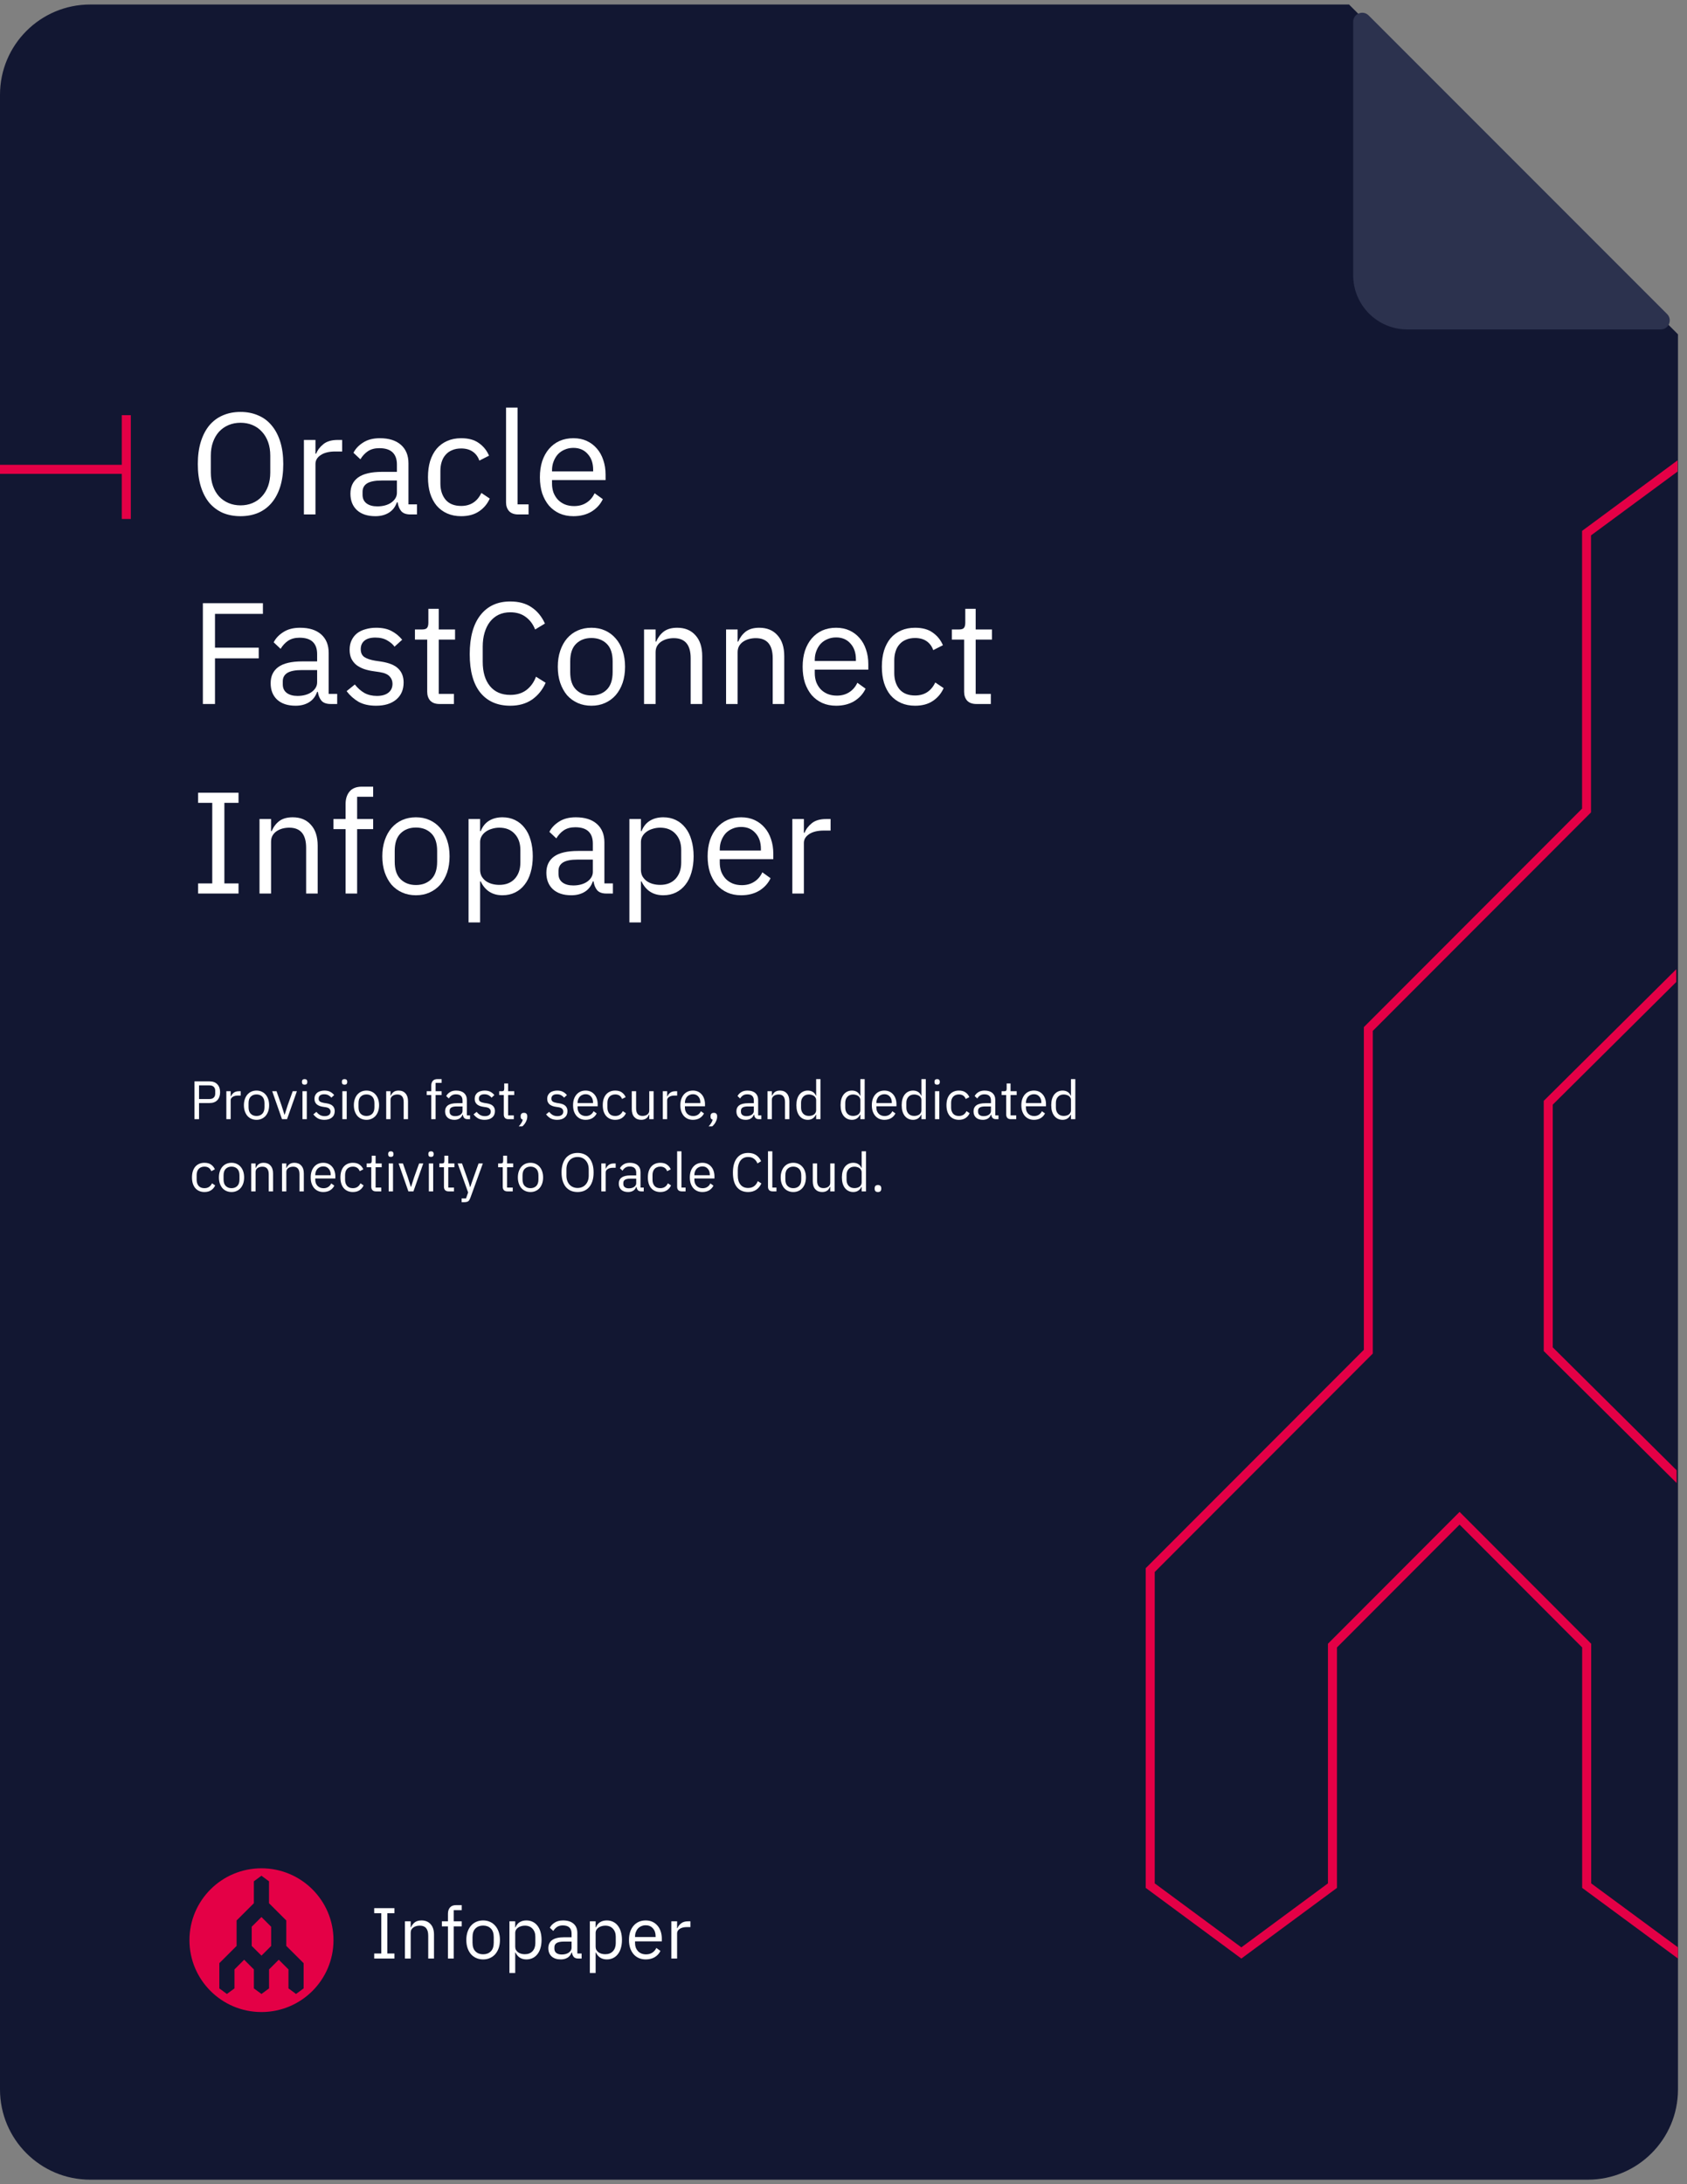 <svg width="187" height="242" viewBox="0 0 187 242" fill="none" xmlns="http://www.w3.org/2000/svg">
<rect x="0" y="0" width="187" height="242" fill="#808080" stroke="none"/>
<path d="M0 231.5V10.5C0 4.977 4.477 0.5 10 0.5H149.538L186 37.043V231.5C186 237.023 181.523 241.5 176 241.5H10C4.477 241.5 0 237.023 0 231.5Z" fill="#121732"/>
<path d="M184.793 34.793L151.707 1.707C151.077 1.077 150 1.523 150 2.414V30.5C150 33.814 152.686 36.5 156 36.5H184.086C184.977 36.5 185.423 35.423 184.793 34.793Z" fill="#2C324E"/>
<path fill-rule="evenodd" clip-rule="evenodd" d="M21 214.963C21 210.565 24.574 207 28.983 207C33.392 207 36.967 210.565 36.967 214.963C36.967 219.361 33.392 222.926 28.983 222.926C24.574 222.926 21 219.361 21 214.963ZM32.816 220.924L33.655 220.306V217.511L31.734 215.595V212.78L29.819 210.87V208.441L28.98 207.823L28.141 208.441V210.87L26.226 212.78V215.601L24.312 217.511V220.306L25.151 220.924L25.99 220.306V218.204L27.066 217.13L28.142 218.204V220.306L28.983 220.924L29.824 220.306V218.204L30.901 217.13L31.977 218.204V220.306L32.816 220.924ZM27.903 215.599V213.473L28.98 212.399L30.056 213.473V215.605L28.983 216.676L27.903 215.599Z" fill="#E40046"/>
<path d="M14 46L14 57.5" stroke="#E40046"/>
<path d="M14 52H0" stroke="#E40046"/>
<path d="M87.828 99V90.744H89.108V92.264H89.188C89.338 91.869 89.604 91.517 89.988 91.208C90.372 90.899 90.9 90.744 91.572 90.744H92.068V92.024H91.316C90.623 92.024 90.079 92.157 89.684 92.424C89.3 92.68 89.108 93.005 89.108 93.4V99H87.828Z" fill="white"/>
<path d="M82.151 99.192C81.586 99.192 81.074 99.091 80.615 98.888C80.168 98.685 79.778 98.397 79.448 98.024C79.127 97.64 78.877 97.187 78.695 96.664C78.525 96.131 78.439 95.533 78.439 94.872C78.439 94.221 78.525 93.629 78.695 93.096C78.877 92.563 79.127 92.109 79.448 91.736C79.778 91.352 80.168 91.059 80.615 90.856C81.074 90.653 81.586 90.552 82.151 90.552C82.706 90.552 83.202 90.653 83.639 90.856C84.077 91.059 84.45 91.341 84.76 91.704C85.069 92.056 85.303 92.477 85.463 92.968C85.634 93.459 85.719 93.997 85.719 94.584V95.192H79.784V95.576C79.784 95.928 79.837 96.259 79.944 96.568C80.061 96.867 80.221 97.128 80.424 97.352C80.637 97.576 80.893 97.752 81.192 97.88C81.501 98.008 81.847 98.072 82.231 98.072C82.754 98.072 83.207 97.949 83.591 97.704C83.986 97.459 84.29 97.107 84.504 96.648L85.415 97.304C85.149 97.869 84.733 98.328 84.168 98.68C83.602 99.021 82.93 99.192 82.151 99.192ZM82.151 91.624C81.799 91.624 81.48 91.688 81.192 91.816C80.903 91.933 80.653 92.104 80.439 92.328C80.237 92.552 80.077 92.819 79.96 93.128C79.842 93.427 79.784 93.757 79.784 94.12V94.232H84.344V94.056C84.344 93.32 84.141 92.733 83.736 92.296C83.341 91.848 82.813 91.624 82.151 91.624Z" fill="white"/>
<path d="M69.766 90.744H71.046V92.088H71.11C71.323 91.565 71.632 91.181 72.038 90.936C72.454 90.68 72.95 90.552 73.526 90.552C74.038 90.552 74.502 90.653 74.918 90.856C75.334 91.059 75.686 91.347 75.974 91.72C76.272 92.093 76.496 92.547 76.646 93.08C76.806 93.613 76.886 94.211 76.886 94.872C76.886 95.533 76.806 96.131 76.646 96.664C76.496 97.197 76.272 97.651 75.974 98.024C75.686 98.397 75.334 98.685 74.918 98.888C74.502 99.091 74.038 99.192 73.526 99.192C72.406 99.192 71.6 98.68 71.11 97.656H71.046V102.2H69.766V90.744ZM73.174 98.04C73.899 98.04 74.47 97.816 74.886 97.368C75.302 96.909 75.51 96.312 75.51 95.576V94.168C75.51 93.432 75.302 92.84 74.886 92.392C74.47 91.933 73.899 91.704 73.174 91.704C72.886 91.704 72.608 91.747 72.342 91.832C72.086 91.907 71.862 92.013 71.67 92.152C71.478 92.291 71.323 92.461 71.206 92.664C71.099 92.856 71.046 93.064 71.046 93.288V96.36C71.046 96.627 71.099 96.867 71.206 97.08C71.323 97.283 71.478 97.459 71.67 97.608C71.862 97.747 72.086 97.853 72.342 97.928C72.608 98.003 72.886 98.04 73.174 98.04Z" fill="white"/>
<path d="M67.219 99C66.74 99 66.393 98.872 66.18 98.616C65.977 98.36 65.849 98.04 65.796 97.656H65.716C65.534 98.168 65.236 98.552 64.82 98.808C64.403 99.064 63.907 99.192 63.331 99.192C62.457 99.192 61.774 98.968 61.283 98.52C60.803 98.072 60.563 97.464 60.563 96.696C60.563 95.917 60.846 95.32 61.411 94.904C61.987 94.488 62.878 94.28 64.084 94.28H65.716V93.464C65.716 92.877 65.555 92.429 65.236 92.12C64.915 91.811 64.425 91.656 63.764 91.656C63.262 91.656 62.841 91.768 62.499 91.992C62.169 92.216 61.892 92.515 61.667 92.888L60.9 92.168C61.123 91.72 61.481 91.341 61.971 91.032C62.462 90.712 63.081 90.552 63.828 90.552C64.83 90.552 65.609 90.797 66.163 91.288C66.718 91.779 66.996 92.461 66.996 93.336V97.88H67.939V99H67.219ZM63.539 98.104C63.859 98.104 64.153 98.067 64.419 97.992C64.686 97.917 64.915 97.811 65.108 97.672C65.299 97.533 65.449 97.373 65.555 97.192C65.662 97.011 65.716 96.813 65.716 96.6V95.24H64.019C63.283 95.24 62.745 95.347 62.404 95.56C62.073 95.773 61.907 96.083 61.907 96.488V96.824C61.907 97.229 62.051 97.544 62.34 97.768C62.638 97.992 63.038 98.104 63.539 98.104Z" fill="white"/>
<path d="M51.938 90.744H53.218V92.088H53.282C53.495 91.565 53.804 91.181 54.209 90.936C54.626 90.68 55.121 90.552 55.697 90.552C56.209 90.552 56.673 90.653 57.09 90.856C57.505 91.059 57.858 91.347 58.145 91.72C58.444 92.093 58.668 92.547 58.818 93.08C58.977 93.613 59.057 94.211 59.057 94.872C59.057 95.533 58.977 96.131 58.818 96.664C58.668 97.197 58.444 97.651 58.145 98.024C57.858 98.397 57.505 98.685 57.09 98.888C56.673 99.091 56.209 99.192 55.697 99.192C54.578 99.192 53.772 98.68 53.282 97.656H53.218V102.2H51.938V90.744ZM55.346 98.04C56.071 98.04 56.642 97.816 57.057 97.368C57.474 96.909 57.681 96.312 57.681 95.576V94.168C57.681 93.432 57.474 92.84 57.057 92.392C56.642 91.933 56.071 91.704 55.346 91.704C55.057 91.704 54.78 91.747 54.514 91.832C54.258 91.907 54.033 92.013 53.842 92.152C53.65 92.291 53.495 92.461 53.377 92.664C53.271 92.856 53.218 93.064 53.218 93.288V96.36C53.218 96.627 53.271 96.867 53.377 97.08C53.495 97.283 53.65 97.459 53.842 97.608C54.033 97.747 54.258 97.853 54.514 97.928C54.78 98.003 55.057 98.04 55.346 98.04Z" fill="white"/>
<path d="M46.105 99.192C45.55 99.192 45.044 99.091 44.585 98.888C44.126 98.685 43.732 98.397 43.401 98.024C43.081 97.64 42.83 97.187 42.649 96.664C42.468 96.131 42.377 95.533 42.377 94.872C42.377 94.221 42.468 93.629 42.649 93.096C42.83 92.563 43.081 92.109 43.401 91.736C43.732 91.352 44.126 91.059 44.585 90.856C45.044 90.653 45.55 90.552 46.105 90.552C46.66 90.552 47.161 90.653 47.609 90.856C48.068 91.059 48.462 91.352 48.793 91.736C49.124 92.109 49.38 92.563 49.561 93.096C49.742 93.629 49.833 94.221 49.833 94.872C49.833 95.533 49.742 96.131 49.561 96.664C49.38 97.187 49.124 97.64 48.793 98.024C48.462 98.397 48.068 98.685 47.609 98.888C47.161 99.091 46.66 99.192 46.105 99.192ZM46.105 98.056C46.798 98.056 47.364 97.843 47.801 97.416C48.238 96.989 48.457 96.339 48.457 95.464V94.28C48.457 93.405 48.238 92.755 47.801 92.328C47.364 91.901 46.798 91.688 46.105 91.688C45.412 91.688 44.846 91.901 44.409 92.328C43.972 92.755 43.753 93.405 43.753 94.28V95.464C43.753 96.339 43.972 96.989 44.409 97.416C44.846 97.843 45.412 98.056 46.105 98.056Z" fill="white"/>
<path d="M38.308 91.864H36.964V90.744H38.308V89.08C38.308 88.504 38.457 88.04 38.756 87.688C39.054 87.336 39.508 87.16 40.116 87.16H41.364V88.28H39.588V90.744H41.364V91.864H39.588V99H38.308V91.864Z" fill="white"/>
<path d="M28.766 99V90.744H30.046V92.088H30.11C30.312 91.619 30.595 91.245 30.958 90.968C31.331 90.691 31.827 90.552 32.446 90.552C33.299 90.552 33.971 90.829 34.462 91.384C34.963 91.928 35.214 92.701 35.214 93.704V99H33.934V93.928C33.934 92.445 33.31 91.704 32.062 91.704C31.806 91.704 31.555 91.736 31.31 91.8C31.075 91.864 30.862 91.96 30.67 92.088C30.478 92.216 30.323 92.381 30.206 92.584C30.099 92.776 30.046 93.005 30.046 93.272V99H28.766Z" fill="white"/>
<path d="M21.96 99V97.88H23.528V88.952H21.96V87.832H26.44V88.952H24.872V97.88H26.44V99H21.96Z" fill="white"/>
<path d="M108.231 78C107.783 78 107.441 77.877 107.207 77.632C106.983 77.376 106.871 77.045 106.871 76.64V70.864H105.511V69.744H106.279C106.556 69.744 106.743 69.691 106.839 69.584C106.945 69.467 106.999 69.269 106.999 68.992V67.456H108.151V69.744H109.959V70.864H108.151V76.88H109.831V78H108.231Z" fill="white"/>
<path d="M101.432 78.192C100.856 78.192 100.339 78.091 99.88 77.888C99.421 77.685 99.032 77.397 98.712 77.024C98.403 76.651 98.163 76.197 97.992 75.664C97.832 75.131 97.752 74.533 97.752 73.872C97.752 73.211 97.832 72.613 97.992 72.08C98.163 71.547 98.403 71.093 98.712 70.72C99.032 70.347 99.421 70.059 99.88 69.856C100.339 69.653 100.856 69.552 101.432 69.552C102.253 69.552 102.909 69.733 103.4 70.096C103.901 70.448 104.275 70.912 104.52 71.488L103.448 72.032C103.299 71.605 103.053 71.275 102.712 71.04C102.371 70.805 101.944 70.688 101.432 70.688C101.048 70.688 100.712 70.752 100.424 70.88C100.136 70.997 99.896 71.168 99.704 71.392C99.512 71.605 99.368 71.867 99.272 72.176C99.176 72.475 99.128 72.805 99.128 73.168V74.576C99.128 75.301 99.32 75.899 99.704 76.368C100.099 76.827 100.675 77.056 101.432 77.056C102.467 77.056 103.213 76.576 103.672 75.616L104.6 76.24C104.333 76.837 103.933 77.312 103.4 77.664C102.877 78.016 102.221 78.192 101.432 78.192Z" fill="white"/>
<path d="M92.683 78.192C92.117 78.192 91.605 78.091 91.147 77.888C90.699 77.685 90.309 77.397 89.979 77.024C89.659 76.64 89.408 76.187 89.227 75.664C89.056 75.131 88.971 74.533 88.971 73.872C88.971 73.221 89.056 72.629 89.227 72.096C89.408 71.563 89.659 71.109 89.979 70.736C90.309 70.352 90.699 70.059 91.147 69.856C91.605 69.653 92.117 69.552 92.683 69.552C93.237 69.552 93.733 69.653 94.171 69.856C94.608 70.059 94.981 70.341 95.291 70.704C95.6 71.056 95.835 71.477 95.995 71.968C96.165 72.459 96.251 72.997 96.251 73.584V74.192H90.315V74.576C90.315 74.928 90.368 75.259 90.475 75.568C90.592 75.867 90.752 76.128 90.955 76.352C91.168 76.576 91.424 76.752 91.723 76.88C92.032 77.008 92.379 77.072 92.763 77.072C93.285 77.072 93.739 76.949 94.123 76.704C94.517 76.459 94.821 76.107 95.035 75.648L95.947 76.304C95.68 76.869 95.264 77.328 94.699 77.68C94.133 78.021 93.461 78.192 92.683 78.192ZM92.683 70.624C92.331 70.624 92.011 70.688 91.723 70.816C91.435 70.933 91.184 71.104 90.971 71.328C90.768 71.552 90.608 71.819 90.491 72.128C90.373 72.427 90.315 72.757 90.315 73.12V73.232H94.875V73.056C94.875 72.32 94.672 71.733 94.267 71.296C93.872 70.848 93.344 70.624 92.683 70.624Z" fill="white"/>
<path d="M80.484 78V69.744H81.764V71.088H81.828C82.031 70.619 82.314 70.245 82.676 69.968C83.05 69.691 83.546 69.552 84.164 69.552C85.018 69.552 85.69 69.829 86.18 70.384C86.682 70.928 86.932 71.701 86.932 72.704V78H85.652V72.928C85.652 71.445 85.028 70.704 83.78 70.704C83.524 70.704 83.274 70.736 83.028 70.8C82.794 70.864 82.58 70.96 82.388 71.088C82.196 71.216 82.042 71.381 81.924 71.584C81.818 71.776 81.764 72.005 81.764 72.272V78H80.484Z" fill="white"/>
<path d="M71.391 78V69.744H72.671V71.088H72.735C72.937 70.619 73.22 70.245 73.583 69.968C73.956 69.691 74.452 69.552 75.071 69.552C75.924 69.552 76.596 69.829 77.087 70.384C77.588 70.928 77.839 71.701 77.839 72.704V78H76.559V72.928C76.559 71.445 75.935 70.704 74.687 70.704C74.431 70.704 74.18 70.736 73.935 70.8C73.7 70.864 73.487 70.96 73.295 71.088C73.103 71.216 72.948 71.381 72.831 71.584C72.724 71.776 72.671 72.005 72.671 72.272V78H71.391Z" fill="white"/>
<path d="M65.558 78.192C65.003 78.192 64.497 78.091 64.038 77.888C63.579 77.685 63.185 77.397 62.854 77.024C62.534 76.64 62.283 76.187 62.102 75.664C61.921 75.131 61.83 74.533 61.83 73.872C61.83 73.221 61.921 72.629 62.102 72.096C62.283 71.563 62.534 71.109 62.854 70.736C63.185 70.352 63.579 70.059 64.038 69.856C64.497 69.653 65.003 69.552 65.558 69.552C66.113 69.552 66.614 69.653 67.062 69.856C67.521 70.059 67.915 70.352 68.246 70.736C68.577 71.109 68.833 71.563 69.014 72.096C69.195 72.629 69.286 73.221 69.286 73.872C69.286 74.533 69.195 75.131 69.014 75.664C68.833 76.187 68.577 76.64 68.246 77.024C67.915 77.397 67.521 77.685 67.062 77.888C66.614 78.091 66.113 78.192 65.558 78.192ZM65.558 77.056C66.251 77.056 66.817 76.843 67.254 76.416C67.691 75.989 67.91 75.339 67.91 74.464V73.28C67.91 72.405 67.691 71.755 67.254 71.328C66.817 70.901 66.251 70.688 65.558 70.688C64.865 70.688 64.299 70.901 63.862 71.328C63.425 71.755 63.206 72.405 63.206 73.28V74.464C63.206 75.339 63.425 75.989 63.862 76.416C64.299 76.843 64.865 77.056 65.558 77.056Z" fill="white"/>
<path d="M56.564 78.192C55.146 78.192 54.042 77.712 53.252 76.752C52.463 75.781 52.068 74.357 52.068 72.48C52.068 70.603 52.463 69.163 53.252 68.16C54.042 67.147 55.146 66.64 56.564 66.64C57.503 66.64 58.287 66.853 58.916 67.28C59.556 67.707 60.052 68.309 60.404 69.088L59.316 69.744C59.092 69.168 58.751 68.709 58.292 68.368C57.834 68.016 57.258 67.84 56.564 67.84C56.084 67.84 55.652 67.931 55.268 68.112C54.895 68.293 54.575 68.555 54.308 68.896C54.052 69.227 53.855 69.627 53.716 70.096C53.578 70.555 53.508 71.072 53.508 71.648V73.312C53.508 74.464 53.775 75.365 54.308 76.016C54.842 76.667 55.594 76.992 56.564 76.992C57.279 76.992 57.876 76.811 58.356 76.448C58.836 76.075 59.188 75.584 59.412 74.976L60.484 75.648C60.132 76.437 59.626 77.061 58.964 77.52C58.303 77.968 57.503 78.192 56.564 78.192Z" fill="white"/>
<path d="M48.715 78C48.267 78 47.926 77.877 47.691 77.632C47.467 77.376 47.355 77.045 47.355 76.64V70.864H45.995V69.744H46.763C47.041 69.744 47.227 69.691 47.323 69.584C47.43 69.467 47.483 69.269 47.483 68.992V67.456H48.635V69.744H50.443V70.864H48.635V76.88H50.315V78H48.715Z" fill="white"/>
<path d="M41.684 78.192C40.916 78.192 40.271 78.048 39.748 77.76C39.236 77.461 38.793 77.067 38.42 76.576L39.332 75.84C39.652 76.245 40.009 76.56 40.404 76.784C40.799 76.997 41.257 77.104 41.78 77.104C42.324 77.104 42.745 76.987 43.044 76.752C43.353 76.517 43.508 76.187 43.508 75.76C43.508 75.44 43.401 75.168 43.188 74.944C42.985 74.709 42.612 74.549 42.068 74.464L41.412 74.368C41.028 74.315 40.676 74.235 40.356 74.128C40.036 74.011 39.753 73.861 39.508 73.68C39.273 73.488 39.087 73.253 38.948 72.976C38.82 72.699 38.756 72.368 38.756 71.984C38.756 71.579 38.831 71.227 38.98 70.928C39.129 70.619 39.332 70.363 39.588 70.16C39.855 69.957 40.169 69.808 40.532 69.712C40.895 69.605 41.284 69.552 41.7 69.552C42.372 69.552 42.932 69.669 43.38 69.904C43.839 70.139 44.239 70.464 44.58 70.88L43.732 71.648C43.551 71.392 43.284 71.163 42.932 70.96C42.58 70.747 42.137 70.64 41.604 70.64C41.071 70.64 40.665 70.757 40.388 70.992C40.121 71.216 39.988 71.525 39.988 71.92C39.988 72.325 40.121 72.619 40.388 72.8C40.665 72.981 41.06 73.115 41.572 73.2L42.212 73.296C43.129 73.435 43.78 73.701 44.164 74.096C44.548 74.48 44.74 74.987 44.74 75.616C44.74 76.416 44.468 77.045 43.924 77.504C43.38 77.963 42.633 78.192 41.684 78.192Z" fill="white"/>
<path d="M36.657 78C36.177 78 35.83 77.872 35.617 77.616C35.414 77.36 35.286 77.04 35.233 76.656H35.153C34.972 77.168 34.673 77.552 34.257 77.808C33.841 78.064 33.345 78.192 32.769 78.192C31.894 78.192 31.212 77.968 30.721 77.52C30.241 77.072 30.001 76.464 30.001 75.696C30.001 74.917 30.284 74.32 30.849 73.904C31.425 73.488 32.316 73.28 33.521 73.28H35.153V72.464C35.153 71.877 34.993 71.429 34.673 71.12C34.353 70.811 33.862 70.656 33.201 70.656C32.7 70.656 32.278 70.768 31.937 70.992C31.606 71.216 31.329 71.515 31.105 71.888L30.337 71.168C30.561 70.72 30.918 70.341 31.409 70.032C31.9 69.712 32.518 69.552 33.265 69.552C34.268 69.552 35.046 69.797 35.601 70.288C36.156 70.779 36.433 71.461 36.433 72.336V76.88H37.377V78H36.657ZM32.977 77.104C33.297 77.104 33.59 77.067 33.857 76.992C34.124 76.917 34.353 76.811 34.545 76.672C34.737 76.533 34.886 76.373 34.993 76.192C35.1 76.011 35.153 75.813 35.153 75.6V74.24H33.457C32.721 74.24 32.182 74.347 31.841 74.56C31.51 74.773 31.345 75.083 31.345 75.488V75.824C31.345 76.229 31.489 76.544 31.777 76.768C32.076 76.992 32.476 77.104 32.977 77.104Z" fill="white"/>
<path d="M22.487 78V66.832H29.143V68.016H23.831V71.76H28.679V72.944H23.831V78H22.487Z" fill="white"/>
<path d="M63.558 57.192C62.992 57.192 62.48 57.091 62.022 56.888C61.574 56.685 61.184 56.397 60.854 56.024C60.534 55.64 60.283 55.187 60.102 54.664C59.931 54.131 59.846 53.533 59.846 52.872C59.846 52.221 59.931 51.629 60.102 51.096C60.283 50.563 60.534 50.109 60.854 49.736C61.184 49.352 61.574 49.059 62.022 48.856C62.48 48.653 62.992 48.552 63.558 48.552C64.112 48.552 64.608 48.653 65.046 48.856C65.483 49.059 65.856 49.341 66.166 49.704C66.475 50.056 66.71 50.477 66.87 50.968C67.04 51.459 67.126 51.997 67.126 52.584V53.192H61.19V53.576C61.19 53.928 61.243 54.259 61.35 54.568C61.467 54.867 61.627 55.128 61.83 55.352C62.043 55.576 62.299 55.752 62.598 55.88C62.907 56.008 63.254 56.072 63.638 56.072C64.16 56.072 64.614 55.949 64.998 55.704C65.392 55.459 65.696 55.107 65.91 54.648L66.822 55.304C66.555 55.869 66.139 56.328 65.574 56.68C65.008 57.021 64.336 57.192 63.558 57.192ZM63.558 49.624C63.206 49.624 62.886 49.688 62.598 49.816C62.31 49.933 62.059 50.104 61.846 50.328C61.643 50.552 61.483 50.819 61.366 51.128C61.248 51.427 61.19 51.757 61.19 52.12V52.232H65.75V52.056C65.75 51.32 65.547 50.733 65.142 50.296C64.747 49.848 64.219 49.624 63.558 49.624Z" fill="white"/>
<path d="M57.454 57C57.006 57 56.664 56.877 56.43 56.632C56.206 56.376 56.094 56.056 56.094 55.672V45.16H57.374V55.88H58.59V57H57.454Z" fill="white"/>
<path d="M51.12 57.192C50.544 57.192 50.026 57.091 49.568 56.888C49.109 56.685 48.719 56.397 48.4 56.024C48.09 55.651 47.85 55.197 47.679 54.664C47.52 54.131 47.44 53.533 47.44 52.872C47.44 52.211 47.52 51.613 47.679 51.08C47.85 50.547 48.09 50.093 48.4 49.72C48.719 49.347 49.109 49.059 49.568 48.856C50.026 48.653 50.544 48.552 51.12 48.552C51.941 48.552 52.597 48.733 53.087 49.096C53.589 49.448 53.962 49.912 54.208 50.488L53.136 51.032C52.986 50.605 52.741 50.275 52.4 50.04C52.058 49.805 51.632 49.688 51.12 49.688C50.736 49.688 50.4 49.752 50.111 49.88C49.824 49.997 49.584 50.168 49.392 50.392C49.2 50.605 49.056 50.867 48.959 51.176C48.864 51.475 48.816 51.805 48.816 52.168V53.576C48.816 54.301 49.008 54.899 49.392 55.368C49.786 55.827 50.362 56.056 51.12 56.056C52.154 56.056 52.901 55.576 53.359 54.616L54.288 55.24C54.021 55.837 53.621 56.312 53.087 56.664C52.565 57.016 51.909 57.192 51.12 57.192Z" fill="white"/>
<path d="M45.501 57C45.021 57 44.674 56.872 44.461 56.616C44.258 56.36 44.13 56.04 44.077 55.656H43.997C43.815 56.168 43.517 56.552 43.101 56.808C42.685 57.064 42.189 57.192 41.613 57.192C40.738 57.192 40.055 56.968 39.565 56.52C39.085 56.072 38.845 55.464 38.845 54.696C38.845 53.917 39.127 53.32 39.693 52.904C40.269 52.488 41.159 52.28 42.365 52.28H43.997V51.464C43.997 50.877 43.837 50.429 43.517 50.12C43.197 49.811 42.706 49.656 42.045 49.656C41.543 49.656 41.122 49.768 40.781 49.992C40.45 50.216 40.173 50.515 39.949 50.888L39.181 50.168C39.405 49.72 39.762 49.341 40.253 49.032C40.743 48.712 41.362 48.552 42.109 48.552C43.111 48.552 43.89 48.797 44.445 49.288C44.999 49.779 45.277 50.461 45.277 51.336V55.88H46.221V57H45.501ZM41.821 56.104C42.141 56.104 42.434 56.067 42.701 55.992C42.967 55.917 43.197 55.811 43.389 55.672C43.581 55.533 43.73 55.373 43.837 55.192C43.943 55.011 43.997 54.813 43.997 54.6V53.24H42.301C41.565 53.24 41.026 53.347 40.685 53.56C40.354 53.773 40.189 54.083 40.189 54.488V54.824C40.189 55.229 40.333 55.544 40.621 55.768C40.919 55.992 41.319 56.104 41.821 56.104Z" fill="white"/>
<path d="M33.688 57V48.744H34.968V50.264H35.047C35.197 49.869 35.464 49.517 35.847 49.208C36.231 48.899 36.76 48.744 37.431 48.744H37.928V50.024H37.175C36.482 50.024 35.938 50.157 35.544 50.424C35.16 50.68 34.968 51.005 34.968 51.4V57H33.688Z" fill="white"/>
<path d="M26.664 57.192C25.938 57.192 25.282 57.069 24.696 56.824C24.12 56.568 23.624 56.2 23.208 55.72C22.802 55.229 22.488 54.627 22.264 53.912C22.04 53.187 21.928 52.355 21.928 51.416C21.928 50.477 22.04 49.651 22.264 48.936C22.488 48.221 22.802 47.619 23.208 47.128C23.624 46.637 24.12 46.269 24.696 46.024C25.282 45.768 25.938 45.64 26.664 45.64C27.378 45.64 28.029 45.768 28.616 46.024C29.202 46.269 29.698 46.637 30.104 47.128C30.52 47.619 30.84 48.221 31.064 48.936C31.288 49.651 31.4 50.477 31.4 51.416C31.4 52.355 31.288 53.187 31.064 53.912C30.84 54.627 30.52 55.229 30.104 55.72C29.698 56.2 29.202 56.568 28.616 56.824C28.029 57.069 27.378 57.192 26.664 57.192ZM26.664 55.992C27.144 55.992 27.586 55.907 27.992 55.736C28.397 55.565 28.744 55.32 29.032 55C29.33 54.68 29.56 54.296 29.72 53.848C29.88 53.4 29.96 52.899 29.96 52.344V50.488C29.96 49.933 29.88 49.432 29.72 48.984C29.56 48.536 29.33 48.152 29.032 47.832C28.744 47.512 28.397 47.267 27.992 47.096C27.586 46.925 27.144 46.84 26.664 46.84C26.184 46.84 25.741 46.925 25.336 47.096C24.93 47.267 24.578 47.512 24.28 47.832C23.992 48.152 23.768 48.536 23.608 48.984C23.448 49.432 23.368 49.933 23.368 50.488V52.344C23.368 52.899 23.448 53.4 23.608 53.848C23.768 54.296 23.992 54.68 24.28 55C24.578 55.32 24.93 55.565 25.336 55.736C25.741 55.907 26.184 55.992 26.664 55.992Z" fill="white"/>
<path d="M97.32 132.072C97.192 132.072 97.098 132.04 97.038 131.976C96.982 131.912 96.954 131.828 96.954 131.724V131.646C96.954 131.542 96.982 131.458 97.038 131.394C97.098 131.33 97.192 131.298 97.32 131.298C97.448 131.298 97.54 131.33 97.596 131.394C97.656 131.458 97.686 131.542 97.686 131.646V131.724C97.686 131.828 97.656 131.912 97.596 131.976C97.54 132.04 97.448 132.072 97.32 132.072Z" fill="white"/>
<path d="M95.513 131.496H95.489C95.301 131.88 94.999 132.072 94.583 132.072C94.391 132.072 94.217 132.034 94.061 131.958C93.905 131.882 93.771 131.774 93.659 131.634C93.551 131.494 93.467 131.324 93.407 131.124C93.351 130.924 93.323 130.7 93.323 130.452C93.323 130.204 93.351 129.98 93.407 129.78C93.467 129.58 93.551 129.41 93.659 129.27C93.771 129.13 93.905 129.022 94.061 128.946C94.217 128.87 94.391 128.832 94.583 128.832C94.799 128.832 94.983 128.88 95.135 128.976C95.291 129.068 95.409 129.212 95.489 129.408H95.513V127.56H95.993V132H95.513V131.496ZM94.715 131.64C94.823 131.64 94.925 131.626 95.021 131.598C95.121 131.57 95.207 131.53 95.279 131.478C95.351 131.422 95.407 131.356 95.447 131.28C95.491 131.2 95.513 131.11 95.513 131.01V129.858C95.513 129.774 95.491 129.696 95.447 129.624C95.407 129.548 95.351 129.484 95.279 129.432C95.207 129.38 95.121 129.34 95.021 129.312C94.925 129.28 94.823 129.264 94.715 129.264C94.443 129.264 94.229 129.35 94.073 129.522C93.917 129.69 93.839 129.912 93.839 130.188V130.716C93.839 130.992 93.917 131.216 94.073 131.388C94.229 131.556 94.443 131.64 94.715 131.64Z" fill="white"/>
<path d="M92.032 131.496H92.008C91.976 131.568 91.936 131.64 91.888 131.712C91.844 131.78 91.788 131.842 91.72 131.898C91.652 131.95 91.57 131.992 91.474 132.024C91.378 132.056 91.266 132.072 91.138 132.072C90.818 132.072 90.564 131.97 90.376 131.766C90.188 131.558 90.094 131.266 90.094 130.89V128.904H90.574V130.806C90.574 131.362 90.81 131.64 91.282 131.64C91.378 131.64 91.47 131.628 91.558 131.604C91.65 131.58 91.73 131.544 91.798 131.496C91.87 131.448 91.926 131.388 91.966 131.316C92.01 131.24 92.032 131.15 92.032 131.046V128.904H92.512V132H92.032V131.496Z" fill="white"/>
<path d="M87.936 132.072C87.728 132.072 87.538 132.034 87.366 131.958C87.194 131.882 87.046 131.774 86.922 131.634C86.802 131.49 86.708 131.32 86.64 131.124C86.572 130.924 86.538 130.7 86.538 130.452C86.538 130.208 86.572 129.986 86.64 129.786C86.708 129.586 86.802 129.416 86.922 129.276C87.046 129.132 87.194 129.022 87.366 128.946C87.538 128.87 87.728 128.832 87.936 128.832C88.144 128.832 88.332 128.87 88.5 128.946C88.672 129.022 88.82 129.132 88.944 129.276C89.068 129.416 89.164 129.586 89.232 129.786C89.3 129.986 89.334 130.208 89.334 130.452C89.334 130.7 89.3 130.924 89.232 131.124C89.164 131.32 89.068 131.49 88.944 131.634C88.82 131.774 88.672 131.882 88.5 131.958C88.332 132.034 88.144 132.072 87.936 132.072ZM87.936 131.646C88.196 131.646 88.408 131.566 88.572 131.406C88.736 131.246 88.818 131.002 88.818 130.674V130.23C88.818 129.902 88.736 129.658 88.572 129.498C88.408 129.338 88.196 129.258 87.936 129.258C87.676 129.258 87.464 129.338 87.3 129.498C87.136 129.658 87.054 129.902 87.054 130.23V130.674C87.054 131.002 87.136 131.246 87.3 131.406C87.464 131.566 87.676 131.646 87.936 131.646Z" fill="white"/>
<path d="M85.641 132C85.473 132 85.345 131.954 85.257 131.862C85.173 131.766 85.131 131.646 85.131 131.502V127.56H85.611V131.58H86.067V132H85.641Z" fill="white"/>
<path d="M82.929 132.072C82.397 132.072 81.983 131.892 81.687 131.532C81.391 131.168 81.243 130.634 81.243 129.93C81.243 129.226 81.391 128.686 81.687 128.31C81.983 127.93 82.397 127.74 82.929 127.74C83.281 127.74 83.575 127.82 83.811 127.98C84.051 128.14 84.237 128.366 84.369 128.658L83.961 128.904C83.877 128.688 83.749 128.516 83.577 128.388C83.405 128.256 83.189 128.19 82.929 128.19C82.749 128.19 82.587 128.224 82.443 128.292C82.303 128.36 82.183 128.458 82.083 128.586C81.987 128.71 81.913 128.86 81.861 129.036C81.809 129.208 81.783 129.402 81.783 129.618V130.242C81.783 130.674 81.883 131.012 82.083 131.256C82.283 131.5 82.565 131.622 82.929 131.622C83.197 131.622 83.421 131.554 83.601 131.418C83.781 131.278 83.913 131.094 83.997 130.866L84.399 131.118C84.267 131.414 84.077 131.648 83.829 131.82C83.581 131.988 83.281 132.072 82.929 132.072Z" fill="white"/>
<path d="M77.858 132.072C77.646 132.072 77.454 132.034 77.282 131.958C77.114 131.882 76.968 131.774 76.844 131.634C76.724 131.49 76.63 131.32 76.562 131.124C76.498 130.924 76.466 130.7 76.466 130.452C76.466 130.208 76.498 129.986 76.562 129.786C76.63 129.586 76.724 129.416 76.844 129.276C76.968 129.132 77.114 129.022 77.282 128.946C77.454 128.87 77.646 128.832 77.858 128.832C78.066 128.832 78.252 128.87 78.416 128.946C78.58 129.022 78.72 129.128 78.836 129.264C78.952 129.396 79.04 129.554 79.1 129.738C79.164 129.922 79.196 130.124 79.196 130.344V130.572H76.97V130.716C76.97 130.848 76.99 130.972 77.03 131.088C77.074 131.2 77.134 131.298 77.21 131.382C77.29 131.466 77.386 131.532 77.498 131.58C77.614 131.628 77.744 131.652 77.888 131.652C78.084 131.652 78.254 131.606 78.398 131.514C78.546 131.422 78.66 131.29 78.74 131.118L79.082 131.364C78.982 131.576 78.826 131.748 78.614 131.88C78.402 132.008 78.15 132.072 77.858 132.072ZM77.858 129.234C77.726 129.234 77.606 129.258 77.498 129.306C77.39 129.35 77.296 129.414 77.216 129.498C77.14 129.582 77.08 129.682 77.036 129.798C76.992 129.91 76.97 130.034 76.97 130.17V130.212H78.68V130.146C78.68 129.87 78.604 129.65 78.452 129.486C78.304 129.318 78.106 129.234 77.858 129.234Z" fill="white"/>
<path d="M75.569 132C75.401 132 75.273 131.954 75.185 131.862C75.101 131.766 75.059 131.646 75.059 131.502V127.56H75.539V131.58H75.995V132H75.569Z" fill="white"/>
<path d="M73.194 132.072C72.978 132.072 72.784 132.034 72.612 131.958C72.439 131.882 72.293 131.774 72.174 131.634C72.058 131.494 71.968 131.324 71.903 131.124C71.844 130.924 71.814 130.7 71.814 130.452C71.814 130.204 71.844 129.98 71.903 129.78C71.968 129.58 72.058 129.41 72.174 129.27C72.293 129.13 72.439 129.022 72.612 128.946C72.784 128.87 72.978 128.832 73.194 128.832C73.501 128.832 73.748 128.9 73.931 129.036C74.12 129.168 74.26 129.342 74.352 129.558L73.95 129.762C73.894 129.602 73.802 129.478 73.674 129.39C73.546 129.302 73.385 129.258 73.194 129.258C73.049 129.258 72.924 129.282 72.816 129.33C72.707 129.374 72.618 129.438 72.546 129.522C72.474 129.602 72.419 129.7 72.383 129.816C72.347 129.928 72.329 130.052 72.329 130.188V130.716C72.329 130.988 72.401 131.212 72.546 131.388C72.694 131.56 72.909 131.646 73.194 131.646C73.582 131.646 73.862 131.466 74.034 131.106L74.382 131.34C74.281 131.564 74.132 131.742 73.931 131.874C73.736 132.006 73.49 132.072 73.194 132.072Z" fill="white"/>
<path d="M71.087 132C70.907 132 70.777 131.952 70.697 131.856C70.621 131.76 70.573 131.64 70.553 131.496H70.523C70.455 131.688 70.343 131.832 70.187 131.928C70.031 132.024 69.845 132.072 69.629 132.072C69.301 132.072 69.045 131.988 68.861 131.82C68.681 131.652 68.591 131.424 68.591 131.136C68.591 130.844 68.697 130.62 68.909 130.464C69.125 130.308 69.459 130.23 69.911 130.23H70.523V129.924C70.523 129.704 70.463 129.536 70.343 129.42C70.223 129.304 70.039 129.246 69.791 129.246C69.603 129.246 69.445 129.288 69.317 129.372C69.193 129.456 69.089 129.568 69.005 129.708L68.717 129.438C68.801 129.27 68.935 129.128 69.119 129.012C69.303 128.892 69.535 128.832 69.815 128.832C70.191 128.832 70.483 128.924 70.691 129.108C70.899 129.292 71.003 129.548 71.003 129.876V131.58H71.357V132H71.087ZM69.707 131.664C69.827 131.664 69.937 131.65 70.037 131.622C70.137 131.594 70.223 131.554 70.295 131.502C70.367 131.45 70.423 131.39 70.463 131.322C70.503 131.254 70.523 131.18 70.523 131.1V130.59H69.887C69.611 130.59 69.409 130.63 69.281 130.71C69.157 130.79 69.095 130.906 69.095 131.058V131.184C69.095 131.336 69.149 131.454 69.257 131.538C69.369 131.622 69.519 131.664 69.707 131.664Z" fill="white"/>
<path d="M66.656 132V128.904H67.136V129.474H67.166C67.222 129.326 67.322 129.194 67.466 129.078C67.61 128.962 67.808 128.904 68.06 128.904H68.246V129.384H67.964C67.704 129.384 67.5 129.434 67.352 129.534C67.208 129.63 67.136 129.752 67.136 129.9V132H66.656Z" fill="white"/>
<path d="M64.023 132.072C63.751 132.072 63.505 132.026 63.285 131.934C63.069 131.838 62.883 131.7 62.727 131.52C62.575 131.336 62.457 131.11 62.373 130.842C62.289 130.57 62.247 130.258 62.247 129.906C62.247 129.554 62.289 129.244 62.373 128.976C62.457 128.708 62.575 128.482 62.727 128.298C62.883 128.114 63.069 127.976 63.285 127.884C63.505 127.788 63.751 127.74 64.023 127.74C64.291 127.74 64.535 127.788 64.755 127.884C64.975 127.976 65.161 128.114 65.313 128.298C65.469 128.482 65.589 128.708 65.673 128.976C65.757 129.244 65.799 129.554 65.799 129.906C65.799 130.258 65.757 130.57 65.673 130.842C65.589 131.11 65.469 131.336 65.313 131.52C65.161 131.7 64.975 131.838 64.755 131.934C64.535 132.026 64.291 132.072 64.023 132.072ZM64.023 131.622C64.203 131.622 64.369 131.59 64.521 131.526C64.673 131.462 64.803 131.37 64.911 131.25C65.023 131.13 65.109 130.986 65.169 130.818C65.229 130.65 65.259 130.462 65.259 130.254V129.558C65.259 129.35 65.229 129.162 65.169 128.994C65.109 128.826 65.023 128.682 64.911 128.562C64.803 128.442 64.673 128.35 64.521 128.286C64.369 128.222 64.203 128.19 64.023 128.19C63.843 128.19 63.677 128.222 63.525 128.286C63.373 128.35 63.241 128.442 63.129 128.562C63.021 128.682 62.937 128.826 62.877 128.994C62.817 129.162 62.787 129.35 62.787 129.558V130.254C62.787 130.462 62.817 130.65 62.877 130.818C62.937 130.986 63.021 131.13 63.129 131.25C63.241 131.37 63.373 131.462 63.525 131.526C63.677 131.59 63.843 131.622 64.023 131.622Z" fill="white"/>
<path d="M58.803 132.072C58.595 132.072 58.405 132.034 58.233 131.958C58.061 131.882 57.913 131.774 57.789 131.634C57.669 131.49 57.575 131.32 57.507 131.124C57.439 130.924 57.405 130.7 57.405 130.452C57.405 130.208 57.439 129.986 57.507 129.786C57.575 129.586 57.669 129.416 57.789 129.276C57.913 129.132 58.061 129.022 58.233 128.946C58.405 128.87 58.595 128.832 58.803 128.832C59.011 128.832 59.199 128.87 59.367 128.946C59.539 129.022 59.687 129.132 59.811 129.276C59.935 129.416 60.031 129.586 60.099 129.786C60.167 129.986 60.201 130.208 60.201 130.452C60.201 130.7 60.167 130.924 60.099 131.124C60.031 131.32 59.935 131.49 59.811 131.634C59.687 131.774 59.539 131.882 59.367 131.958C59.199 132.034 59.011 132.072 58.803 132.072ZM58.803 131.646C59.063 131.646 59.275 131.566 59.439 131.406C59.603 131.246 59.685 131.002 59.685 130.674V130.23C59.685 129.902 59.603 129.658 59.439 129.498C59.275 129.338 59.063 129.258 58.803 129.258C58.543 129.258 58.331 129.338 58.167 129.498C58.003 129.658 57.921 129.902 57.921 130.23V130.674C57.921 131.002 58.003 131.246 58.167 131.406C58.331 131.566 58.543 131.646 58.803 131.646Z" fill="white"/>
<path d="M56.237 132C56.069 132 55.941 131.954 55.853 131.862C55.769 131.766 55.727 131.642 55.727 131.49V129.324H55.217V128.904H55.505C55.609 128.904 55.679 128.884 55.715 128.844C55.755 128.8 55.775 128.726 55.775 128.622V128.046H56.207V128.904H56.885V129.324H56.207V131.58H56.837V132H56.237Z" fill="white"/>
<path d="M53.049 128.904H53.523L52.137 132.72C52.101 132.812 52.065 132.888 52.029 132.948C51.993 133.012 51.949 133.062 51.897 133.098C51.845 133.134 51.779 133.16 51.699 133.176C51.623 133.192 51.529 133.2 51.417 133.2H51.171V132.78H51.657L51.891 132.12L50.733 128.904H51.213L51.957 131.01L52.101 131.514H52.131L52.299 131.01L53.049 128.904Z" fill="white"/>
<path d="M49.721 132C49.553 132 49.425 131.954 49.337 131.862C49.253 131.766 49.211 131.642 49.211 131.49V129.324H48.701V128.904H48.989C49.093 128.904 49.163 128.884 49.199 128.844C49.239 128.8 49.259 128.726 49.259 128.622V128.046H49.691V128.904H50.369V129.324H49.691V131.58H50.321V132H49.721Z" fill="white"/>
<path d="M47.777 128.178C47.673 128.178 47.597 128.154 47.549 128.106C47.505 128.054 47.483 127.988 47.483 127.908V127.83C47.483 127.75 47.505 127.686 47.549 127.638C47.597 127.586 47.673 127.56 47.777 127.56C47.881 127.56 47.955 127.586 47.999 127.638C48.047 127.686 48.071 127.75 48.071 127.83V127.908C48.071 127.988 48.047 128.054 47.999 128.106C47.955 128.154 47.881 128.178 47.777 128.178ZM47.537 128.904H48.017V132H47.537V128.904Z" fill="white"/>
<path d="M45.269 132L44.183 128.904H44.663L45.203 130.44L45.539 131.496H45.569L45.905 130.44L46.457 128.904H46.919L45.827 132H45.269Z" fill="white"/>
<path d="M43.324 128.178C43.22 128.178 43.144 128.154 43.096 128.106C43.052 128.054 43.03 127.988 43.03 127.908V127.83C43.03 127.75 43.052 127.686 43.096 127.638C43.144 127.586 43.22 127.56 43.324 127.56C43.428 127.56 43.502 127.586 43.546 127.638C43.594 127.686 43.618 127.75 43.618 127.83V127.908C43.618 127.988 43.594 128.054 43.546 128.106C43.502 128.154 43.428 128.178 43.324 128.178ZM43.084 128.904H43.564V132H43.084V128.904Z" fill="white"/>
<path d="M41.664 132C41.496 132 41.368 131.954 41.281 131.862C41.197 131.766 41.154 131.642 41.154 131.49V129.324H40.645V128.904H40.932C41.036 128.904 41.106 128.884 41.142 128.844C41.182 128.8 41.203 128.726 41.203 128.622V128.046H41.635V128.904H42.312V129.324H41.635V131.58H42.264V132H41.664Z" fill="white"/>
<path d="M39.115 132.072C38.899 132.072 38.705 132.034 38.533 131.958C38.361 131.882 38.215 131.774 38.095 131.634C37.979 131.494 37.889 131.324 37.825 131.124C37.765 130.924 37.735 130.7 37.735 130.452C37.735 130.204 37.765 129.98 37.825 129.78C37.889 129.58 37.979 129.41 38.095 129.27C38.215 129.13 38.361 129.022 38.533 128.946C38.705 128.87 38.899 128.832 39.115 128.832C39.423 128.832 39.669 128.9 39.853 129.036C40.041 129.168 40.181 129.342 40.273 129.558L39.871 129.762C39.815 129.602 39.723 129.478 39.595 129.39C39.467 129.302 39.307 129.258 39.115 129.258C38.971 129.258 38.845 129.282 38.737 129.33C38.629 129.374 38.539 129.438 38.467 129.522C38.395 129.602 38.341 129.7 38.305 129.816C38.269 129.928 38.251 130.052 38.251 130.188V130.716C38.251 130.988 38.323 131.212 38.467 131.388C38.615 131.56 38.831 131.646 39.115 131.646C39.503 131.646 39.783 131.466 39.955 131.106L40.303 131.34C40.203 131.564 40.053 131.742 39.853 131.874C39.657 132.006 39.411 132.072 39.115 132.072Z" fill="white"/>
<path d="M35.834 132.072C35.622 132.072 35.43 132.034 35.258 131.958C35.09 131.882 34.944 131.774 34.82 131.634C34.7 131.49 34.606 131.32 34.538 131.124C34.474 130.924 34.442 130.7 34.442 130.452C34.442 130.208 34.474 129.986 34.538 129.786C34.606 129.586 34.7 129.416 34.82 129.276C34.944 129.132 35.09 129.022 35.258 128.946C35.43 128.87 35.622 128.832 35.834 128.832C36.042 128.832 36.228 128.87 36.392 128.946C36.556 129.022 36.696 129.128 36.812 129.264C36.928 129.396 37.016 129.554 37.076 129.738C37.14 129.922 37.172 130.124 37.172 130.344V130.572H34.946V130.716C34.946 130.848 34.966 130.972 35.006 131.088C35.05 131.2 35.11 131.298 35.186 131.382C35.266 131.466 35.362 131.532 35.474 131.58C35.59 131.628 35.72 131.652 35.864 131.652C36.06 131.652 36.23 131.606 36.374 131.514C36.522 131.422 36.636 131.29 36.716 131.118L37.058 131.364C36.958 131.576 36.802 131.748 36.59 131.88C36.378 132.008 36.126 132.072 35.834 132.072ZM35.834 129.234C35.702 129.234 35.582 129.258 35.474 129.306C35.366 129.35 35.272 129.414 35.192 129.498C35.116 129.582 35.056 129.682 35.012 129.798C34.968 129.91 34.946 130.034 34.946 130.17V130.212H36.656V130.146C36.656 129.87 36.58 129.65 36.428 129.486C36.28 129.318 36.082 129.234 35.834 129.234Z" fill="white"/>
<path d="M31.26 132V128.904H31.74V129.408H31.764C31.84 129.232 31.946 129.092 32.082 128.988C32.222 128.884 32.408 128.832 32.64 128.832C32.96 128.832 33.212 128.936 33.396 129.144C33.584 129.348 33.678 129.638 33.678 130.014V132H33.198V130.098C33.198 129.542 32.964 129.264 32.496 129.264C32.4 129.264 32.306 129.276 32.214 129.3C32.126 129.324 32.046 129.36 31.974 129.408C31.902 129.456 31.844 129.518 31.8 129.594C31.76 129.666 31.74 129.752 31.74 129.852V132H31.26Z" fill="white"/>
<path d="M27.85 132V128.904H28.33V129.408H28.354C28.43 129.232 28.536 129.092 28.672 128.988C28.812 128.884 28.998 128.832 29.23 128.832C29.55 128.832 29.802 128.936 29.986 129.144C30.174 129.348 30.268 129.638 30.268 130.014V132H29.788V130.098C29.788 129.542 29.554 129.264 29.086 129.264C28.99 129.264 28.896 129.276 28.804 129.3C28.716 129.324 28.636 129.36 28.564 129.408C28.492 129.456 28.434 129.518 28.39 129.594C28.35 129.666 28.33 129.752 28.33 129.852V132H27.85Z" fill="white"/>
<path d="M25.663 132.072C25.455 132.072 25.265 132.034 25.093 131.958C24.921 131.882 24.773 131.774 24.649 131.634C24.529 131.49 24.435 131.32 24.367 131.124C24.299 130.924 24.265 130.7 24.265 130.452C24.265 130.208 24.299 129.986 24.367 129.786C24.435 129.586 24.529 129.416 24.649 129.276C24.773 129.132 24.921 129.022 25.093 128.946C25.265 128.87 25.455 128.832 25.663 128.832C25.871 128.832 26.059 128.87 26.227 128.946C26.399 129.022 26.547 129.132 26.671 129.276C26.795 129.416 26.891 129.586 26.959 129.786C27.027 129.986 27.061 130.208 27.061 130.452C27.061 130.7 27.027 130.924 26.959 131.124C26.891 131.32 26.795 131.49 26.671 131.634C26.547 131.774 26.399 131.882 26.227 131.958C26.059 132.034 25.871 132.072 25.663 132.072ZM25.663 131.646C25.923 131.646 26.135 131.566 26.299 131.406C26.463 131.246 26.545 131.002 26.545 130.674V130.23C26.545 129.902 26.463 129.658 26.299 129.498C26.135 129.338 25.923 129.258 25.663 129.258C25.403 129.258 25.191 129.338 25.027 129.498C24.863 129.658 24.781 129.902 24.781 130.23V130.674C24.781 131.002 24.863 131.246 25.027 131.406C25.191 131.566 25.403 131.646 25.663 131.646Z" fill="white"/>
<path d="M22.662 132.072C22.446 132.072 22.252 132.034 22.08 131.958C21.908 131.882 21.762 131.774 21.642 131.634C21.526 131.494 21.436 131.324 21.372 131.124C21.312 130.924 21.282 130.7 21.282 130.452C21.282 130.204 21.312 129.98 21.372 129.78C21.436 129.58 21.526 129.41 21.642 129.27C21.762 129.13 21.908 129.022 22.08 128.946C22.252 128.87 22.446 128.832 22.662 128.832C22.97 128.832 23.216 128.9 23.4 129.036C23.588 129.168 23.728 129.342 23.82 129.558L23.418 129.762C23.362 129.602 23.27 129.478 23.142 129.39C23.014 129.302 22.854 129.258 22.662 129.258C22.518 129.258 22.392 129.282 22.284 129.33C22.176 129.374 22.086 129.438 22.014 129.522C21.942 129.602 21.888 129.7 21.852 129.816C21.816 129.928 21.798 130.052 21.798 130.188V130.716C21.798 130.988 21.87 131.212 22.014 131.388C22.162 131.56 22.378 131.646 22.662 131.646C23.05 131.646 23.33 131.466 23.502 131.106L23.85 131.34C23.75 131.564 23.6 131.742 23.4 131.874C23.204 132.006 22.958 132.072 22.662 132.072Z" fill="white"/>
<path d="M118.716 123.496H118.692C118.504 123.88 118.202 124.072 117.786 124.072C117.594 124.072 117.42 124.034 117.264 123.958C117.108 123.882 116.974 123.774 116.862 123.634C116.754 123.494 116.67 123.324 116.61 123.124C116.554 122.924 116.526 122.7 116.526 122.452C116.526 122.204 116.554 121.98 116.61 121.78C116.67 121.58 116.754 121.41 116.862 121.27C116.974 121.13 117.108 121.022 117.264 120.946C117.42 120.87 117.594 120.832 117.786 120.832C118.002 120.832 118.186 120.88 118.338 120.976C118.494 121.068 118.612 121.212 118.692 121.408H118.716V119.56H119.196V124H118.716V123.496ZM117.918 123.64C118.026 123.64 118.128 123.626 118.224 123.598C118.324 123.57 118.41 123.53 118.482 123.478C118.554 123.422 118.61 123.356 118.65 123.28C118.694 123.2 118.716 123.11 118.716 123.01V121.858C118.716 121.774 118.694 121.696 118.65 121.624C118.61 121.548 118.554 121.484 118.482 121.432C118.41 121.38 118.324 121.34 118.224 121.312C118.128 121.28 118.026 121.264 117.918 121.264C117.646 121.264 117.432 121.35 117.276 121.522C117.12 121.69 117.042 121.912 117.042 122.188V122.716C117.042 122.992 117.12 123.216 117.276 123.388C117.432 123.556 117.646 123.64 117.918 123.64Z" fill="white"/>
<path d="M114.608 124.072C114.396 124.072 114.204 124.034 114.032 123.958C113.864 123.882 113.718 123.774 113.594 123.634C113.474 123.49 113.38 123.32 113.312 123.124C113.248 122.924 113.216 122.7 113.216 122.452C113.216 122.208 113.248 121.986 113.312 121.786C113.38 121.586 113.474 121.416 113.594 121.276C113.718 121.132 113.864 121.022 114.032 120.946C114.204 120.87 114.396 120.832 114.608 120.832C114.816 120.832 115.002 120.87 115.166 120.946C115.33 121.022 115.47 121.128 115.586 121.264C115.702 121.396 115.79 121.554 115.85 121.738C115.914 121.922 115.946 122.124 115.946 122.344V122.572H113.72V122.716C113.72 122.848 113.74 122.972 113.78 123.088C113.824 123.2 113.884 123.298 113.96 123.382C114.04 123.466 114.136 123.532 114.248 123.58C114.364 123.628 114.494 123.652 114.638 123.652C114.834 123.652 115.004 123.606 115.148 123.514C115.296 123.422 115.41 123.29 115.49 123.118L115.832 123.364C115.732 123.576 115.576 123.748 115.364 123.88C115.152 124.008 114.9 124.072 114.608 124.072ZM114.608 121.234C114.476 121.234 114.356 121.258 114.248 121.306C114.14 121.35 114.046 121.414 113.966 121.498C113.89 121.582 113.83 121.682 113.786 121.798C113.742 121.91 113.72 122.034 113.72 122.17V122.212H115.43V122.146C115.43 121.87 115.354 121.65 115.202 121.486C115.054 121.318 114.856 121.234 114.608 121.234Z" fill="white"/>
<path d="M112.047 124C111.879 124 111.751 123.954 111.663 123.862C111.579 123.766 111.537 123.642 111.537 123.49V121.324H111.027V120.904H111.315C111.419 120.904 111.489 120.884 111.525 120.844C111.565 120.8 111.585 120.726 111.585 120.622V120.046H112.017V120.904H112.695V121.324H112.017V123.58H112.647V124H112.047Z" fill="white"/>
<path d="M110.409 124C110.229 124 110.099 123.952 110.019 123.856C109.943 123.76 109.895 123.64 109.875 123.496H109.845C109.777 123.688 109.665 123.832 109.509 123.928C109.353 124.024 109.167 124.072 108.951 124.072C108.623 124.072 108.367 123.988 108.183 123.82C108.003 123.652 107.913 123.424 107.913 123.136C107.913 122.844 108.019 122.62 108.231 122.464C108.447 122.308 108.781 122.23 109.233 122.23H109.845V121.924C109.845 121.704 109.785 121.536 109.665 121.42C109.545 121.304 109.361 121.246 109.113 121.246C108.925 121.246 108.767 121.288 108.639 121.372C108.515 121.456 108.411 121.568 108.327 121.708L108.039 121.438C108.123 121.27 108.257 121.128 108.441 121.012C108.625 120.892 108.857 120.832 109.137 120.832C109.513 120.832 109.805 120.924 110.013 121.108C110.221 121.292 110.325 121.548 110.325 121.876V123.58H110.679V124H110.409ZM109.029 123.664C109.149 123.664 109.259 123.65 109.359 123.622C109.459 123.594 109.545 123.554 109.617 123.502C109.689 123.45 109.745 123.39 109.785 123.322C109.825 123.254 109.845 123.18 109.845 123.1V122.59H109.209C108.933 122.59 108.731 122.63 108.603 122.71C108.479 122.79 108.417 122.906 108.417 123.058V123.184C108.417 123.336 108.471 123.454 108.579 123.538C108.691 123.622 108.841 123.664 109.029 123.664Z" fill="white"/>
<path d="M106.293 124.072C106.077 124.072 105.883 124.034 105.711 123.958C105.539 123.882 105.393 123.774 105.273 123.634C105.157 123.494 105.067 123.324 105.003 123.124C104.943 122.924 104.913 122.7 104.913 122.452C104.913 122.204 104.943 121.98 105.003 121.78C105.067 121.58 105.157 121.41 105.273 121.27C105.393 121.13 105.539 121.022 105.711 120.946C105.883 120.87 106.077 120.832 106.293 120.832C106.601 120.832 106.847 120.9 107.031 121.036C107.219 121.168 107.359 121.342 107.451 121.558L107.049 121.762C106.993 121.602 106.901 121.478 106.773 121.39C106.645 121.302 106.485 121.258 106.293 121.258C106.149 121.258 106.023 121.282 105.915 121.33C105.807 121.374 105.717 121.438 105.645 121.522C105.573 121.602 105.519 121.7 105.483 121.816C105.447 121.928 105.429 122.052 105.429 122.188V122.716C105.429 122.988 105.501 123.212 105.645 123.388C105.793 123.56 106.009 123.646 106.293 123.646C106.681 123.646 106.961 123.466 107.133 123.106L107.481 123.34C107.381 123.564 107.231 123.742 107.031 123.874C106.835 124.006 106.589 124.072 106.293 124.072Z" fill="white"/>
<path d="M103.881 120.178C103.777 120.178 103.701 120.154 103.653 120.106C103.609 120.054 103.587 119.988 103.587 119.908V119.83C103.587 119.75 103.609 119.686 103.653 119.638C103.701 119.586 103.777 119.56 103.881 119.56C103.985 119.56 104.059 119.586 104.103 119.638C104.151 119.686 104.175 119.75 104.175 119.83V119.908C104.175 119.988 104.151 120.054 104.103 120.106C104.059 120.154 103.985 120.178 103.881 120.178ZM103.641 120.904H104.121V124H103.641V120.904Z" fill="white"/>
<path d="M102.14 123.496H102.116C101.928 123.88 101.626 124.072 101.21 124.072C101.018 124.072 100.844 124.034 100.688 123.958C100.532 123.882 100.398 123.774 100.286 123.634C100.178 123.494 100.094 123.324 100.034 123.124C99.978 122.924 99.95 122.7 99.95 122.452C99.95 122.204 99.978 121.98 100.034 121.78C100.094 121.58 100.178 121.41 100.286 121.27C100.398 121.13 100.532 121.022 100.688 120.946C100.844 120.87 101.018 120.832 101.21 120.832C101.426 120.832 101.61 120.88 101.762 120.976C101.918 121.068 102.036 121.212 102.116 121.408H102.14V119.56H102.62V124H102.14V123.496ZM101.342 123.64C101.45 123.64 101.552 123.626 101.648 123.598C101.748 123.57 101.834 123.53 101.906 123.478C101.978 123.422 102.034 123.356 102.074 123.28C102.118 123.2 102.14 123.11 102.14 123.01V121.858C102.14 121.774 102.118 121.696 102.074 121.624C102.034 121.548 101.978 121.484 101.906 121.432C101.834 121.38 101.748 121.34 101.648 121.312C101.552 121.28 101.45 121.264 101.342 121.264C101.07 121.264 100.856 121.35 100.7 121.522C100.544 121.69 100.466 121.912 100.466 122.188V122.716C100.466 122.992 100.544 123.216 100.7 123.388C100.856 123.556 101.07 123.64 101.342 123.64Z" fill="white"/>
<path d="M98.032 124.072C97.82 124.072 97.628 124.034 97.456 123.958C97.288 123.882 97.142 123.774 97.018 123.634C96.898 123.49 96.804 123.32 96.736 123.124C96.672 122.924 96.64 122.7 96.64 122.452C96.64 122.208 96.672 121.986 96.736 121.786C96.804 121.586 96.898 121.416 97.018 121.276C97.142 121.132 97.288 121.022 97.456 120.946C97.628 120.87 97.82 120.832 98.032 120.832C98.24 120.832 98.426 120.87 98.59 120.946C98.754 121.022 98.894 121.128 99.01 121.264C99.126 121.396 99.214 121.554 99.274 121.738C99.338 121.922 99.37 122.124 99.37 122.344V122.572H97.144V122.716C97.144 122.848 97.164 122.972 97.204 123.088C97.248 123.2 97.308 123.298 97.384 123.382C97.464 123.466 97.56 123.532 97.672 123.58C97.788 123.628 97.918 123.652 98.062 123.652C98.258 123.652 98.428 123.606 98.572 123.514C98.72 123.422 98.834 123.29 98.914 123.118L99.256 123.364C99.156 123.576 99 123.748 98.788 123.88C98.576 124.008 98.324 124.072 98.032 124.072ZM98.032 121.234C97.9 121.234 97.78 121.258 97.672 121.306C97.564 121.35 97.47 121.414 97.39 121.498C97.314 121.582 97.254 121.682 97.21 121.798C97.166 121.91 97.144 122.034 97.144 122.17V122.212H98.854V122.146C98.854 121.87 98.778 121.65 98.626 121.486C98.478 121.318 98.28 121.234 98.032 121.234Z" fill="white"/>
<path d="M95.367 123.496H95.343C95.155 123.88 94.853 124.072 94.437 124.072C94.245 124.072 94.071 124.034 93.915 123.958C93.759 123.882 93.625 123.774 93.513 123.634C93.405 123.494 93.321 123.324 93.261 123.124C93.205 122.924 93.177 122.7 93.177 122.452C93.177 122.204 93.205 121.98 93.261 121.78C93.321 121.58 93.405 121.41 93.513 121.27C93.625 121.13 93.759 121.022 93.915 120.946C94.071 120.87 94.245 120.832 94.437 120.832C94.653 120.832 94.837 120.88 94.989 120.976C95.145 121.068 95.263 121.212 95.343 121.408H95.367V119.56H95.847V124H95.367V123.496ZM94.569 123.64C94.677 123.64 94.779 123.626 94.875 123.598C94.975 123.57 95.061 123.53 95.133 123.478C95.205 123.422 95.261 123.356 95.301 123.28C95.345 123.2 95.367 123.11 95.367 123.01V121.858C95.367 121.774 95.345 121.696 95.301 121.624C95.261 121.548 95.205 121.484 95.133 121.432C95.061 121.38 94.975 121.34 94.875 121.312C94.779 121.28 94.677 121.264 94.569 121.264C94.297 121.264 94.083 121.35 93.927 121.522C93.771 121.69 93.693 121.912 93.693 122.188V122.716C93.693 122.992 93.771 123.216 93.927 123.388C94.083 123.556 94.297 123.64 94.569 123.64Z" fill="white"/>
<path d="M90.468 123.496H90.444C90.256 123.88 89.954 124.072 89.538 124.072C89.346 124.072 89.172 124.034 89.016 123.958C88.86 123.882 88.726 123.774 88.614 123.634C88.506 123.494 88.422 123.324 88.362 123.124C88.306 122.924 88.278 122.7 88.278 122.452C88.278 122.204 88.306 121.98 88.362 121.78C88.422 121.58 88.506 121.41 88.614 121.27C88.726 121.13 88.86 121.022 89.016 120.946C89.172 120.87 89.346 120.832 89.538 120.832C89.754 120.832 89.938 120.88 90.09 120.976C90.246 121.068 90.364 121.212 90.444 121.408H90.468V119.56H90.948V124H90.468V123.496ZM89.67 123.64C89.778 123.64 89.88 123.626 89.976 123.598C90.076 123.57 90.162 123.53 90.234 123.478C90.306 123.422 90.362 123.356 90.402 123.28C90.446 123.2 90.468 123.11 90.468 123.01V121.858C90.468 121.774 90.446 121.696 90.402 121.624C90.362 121.548 90.306 121.484 90.234 121.432C90.162 121.38 90.076 121.34 89.976 121.312C89.88 121.28 89.778 121.264 89.67 121.264C89.398 121.264 89.184 121.35 89.028 121.522C88.872 121.69 88.794 121.912 88.794 122.188V122.716C88.794 122.992 88.872 123.216 89.028 123.388C89.184 123.556 89.398 123.64 89.67 123.64Z" fill="white"/>
<path d="M85.078 124V120.904H85.558V121.408H85.582C85.658 121.232 85.764 121.092 85.9 120.988C86.04 120.884 86.226 120.832 86.458 120.832C86.778 120.832 87.03 120.936 87.214 121.144C87.402 121.348 87.496 121.638 87.496 122.014V124H87.016V122.098C87.016 121.542 86.782 121.264 86.314 121.264C86.218 121.264 86.124 121.276 86.032 121.3C85.944 121.324 85.864 121.36 85.792 121.408C85.72 121.456 85.662 121.518 85.618 121.594C85.578 121.666 85.558 121.752 85.558 121.852V124H85.078Z" fill="white"/>
<path d="M84.124 124C83.944 124 83.814 123.952 83.734 123.856C83.658 123.76 83.61 123.64 83.59 123.496H83.56C83.492 123.688 83.38 123.832 83.224 123.928C83.068 124.024 82.882 124.072 82.666 124.072C82.338 124.072 82.082 123.988 81.898 123.82C81.718 123.652 81.628 123.424 81.628 123.136C81.628 122.844 81.734 122.62 81.946 122.464C82.162 122.308 82.496 122.23 82.948 122.23H83.56V121.924C83.56 121.704 83.5 121.536 83.38 121.42C83.26 121.304 83.076 121.246 82.828 121.246C82.64 121.246 82.482 121.288 82.354 121.372C82.23 121.456 82.126 121.568 82.042 121.708L81.754 121.438C81.838 121.27 81.972 121.128 82.156 121.012C82.34 120.892 82.572 120.832 82.852 120.832C83.228 120.832 83.52 120.924 83.728 121.108C83.936 121.292 84.04 121.548 84.04 121.876V123.58H84.394V124H84.124ZM82.744 123.664C82.864 123.664 82.974 123.65 83.074 123.622C83.174 123.594 83.26 123.554 83.332 123.502C83.404 123.45 83.46 123.39 83.5 123.322C83.54 123.254 83.56 123.18 83.56 123.1V122.59H82.924C82.648 122.59 82.446 122.63 82.318 122.71C82.194 122.79 82.132 122.906 82.132 123.058V123.184C82.132 123.336 82.186 123.454 82.294 123.538C82.406 123.622 82.556 123.664 82.744 123.664Z" fill="white"/>
<path d="M79.127 123.298C79.255 123.298 79.347 123.332 79.403 123.4C79.463 123.464 79.493 123.548 79.493 123.652V123.736C79.493 123.9 79.445 124.08 79.349 124.276C79.253 124.476 79.119 124.65 78.947 124.798H78.545C78.665 124.67 78.761 124.548 78.833 124.432C78.909 124.32 78.963 124.194 78.995 124.054C78.915 124.034 78.855 123.996 78.815 123.94C78.779 123.884 78.761 123.816 78.761 123.736V123.652C78.761 123.548 78.789 123.464 78.845 123.4C78.905 123.332 78.999 123.298 79.127 123.298Z" fill="white"/>
<path d="M76.809 124.072C76.597 124.072 76.405 124.034 76.233 123.958C76.065 123.882 75.919 123.774 75.795 123.634C75.675 123.49 75.581 123.32 75.513 123.124C75.449 122.924 75.417 122.7 75.417 122.452C75.417 122.208 75.449 121.986 75.513 121.786C75.581 121.586 75.675 121.416 75.795 121.276C75.919 121.132 76.065 121.022 76.233 120.946C76.405 120.87 76.597 120.832 76.809 120.832C77.017 120.832 77.203 120.87 77.367 120.946C77.531 121.022 77.671 121.128 77.787 121.264C77.903 121.396 77.991 121.554 78.051 121.738C78.115 121.922 78.147 122.124 78.147 122.344V122.572H75.921V122.716C75.921 122.848 75.941 122.972 75.981 123.088C76.025 123.2 76.085 123.298 76.161 123.382C76.241 123.466 76.337 123.532 76.449 123.58C76.565 123.628 76.695 123.652 76.839 123.652C77.035 123.652 77.205 123.606 77.349 123.514C77.497 123.422 77.611 123.29 77.691 123.118L78.033 123.364C77.933 123.576 77.777 123.748 77.565 123.88C77.353 124.008 77.101 124.072 76.809 124.072ZM76.809 121.234C76.677 121.234 76.557 121.258 76.449 121.306C76.341 121.35 76.247 121.414 76.167 121.498C76.091 121.582 76.031 121.682 75.987 121.798C75.943 121.91 75.921 122.034 75.921 122.17V122.212H77.631V122.146C77.631 121.87 77.555 121.65 77.403 121.486C77.255 121.318 77.057 121.234 76.809 121.234Z" fill="white"/>
<path d="M73.471 124V120.904H73.951V121.474H73.981C74.037 121.326 74.137 121.194 74.281 121.078C74.425 120.962 74.623 120.904 74.875 120.904H75.061V121.384H74.779C74.519 121.384 74.315 121.434 74.167 121.534C74.023 121.63 73.951 121.752 73.951 121.9V124H73.471Z" fill="white"/>
<path d="M71.969 123.496H71.945C71.913 123.568 71.873 123.64 71.825 123.712C71.781 123.78 71.725 123.842 71.657 123.898C71.589 123.95 71.507 123.992 71.411 124.024C71.315 124.056 71.203 124.072 71.075 124.072C70.755 124.072 70.501 123.97 70.313 123.766C70.125 123.558 70.031 123.266 70.031 122.89V120.904H70.511V122.806C70.511 123.362 70.747 123.64 71.219 123.64C71.315 123.64 71.407 123.628 71.495 123.604C71.587 123.58 71.667 123.544 71.735 123.496C71.807 123.448 71.863 123.388 71.903 123.316C71.947 123.24 71.969 123.15 71.969 123.046V120.904H72.449V124H71.969V123.496Z" fill="white"/>
<path d="M68.195 124.072C67.979 124.072 67.785 124.034 67.613 123.958C67.441 123.882 67.295 123.774 67.175 123.634C67.059 123.494 66.969 123.324 66.905 123.124C66.845 122.924 66.815 122.7 66.815 122.452C66.815 122.204 66.845 121.98 66.905 121.78C66.969 121.58 67.059 121.41 67.175 121.27C67.295 121.13 67.441 121.022 67.613 120.946C67.785 120.87 67.979 120.832 68.195 120.832C68.503 120.832 68.749 120.9 68.933 121.036C69.121 121.168 69.261 121.342 69.353 121.558L68.951 121.762C68.895 121.602 68.803 121.478 68.675 121.39C68.547 121.302 68.387 121.258 68.195 121.258C68.051 121.258 67.925 121.282 67.817 121.33C67.709 121.374 67.619 121.438 67.547 121.522C67.475 121.602 67.421 121.7 67.385 121.816C67.349 121.928 67.331 122.052 67.331 122.188V122.716C67.331 122.988 67.403 123.212 67.547 123.388C67.695 123.56 67.911 123.646 68.195 123.646C68.583 123.646 68.863 123.466 69.035 123.106L69.383 123.34C69.283 123.564 69.133 123.742 68.933 123.874C68.737 124.006 68.491 124.072 68.195 124.072Z" fill="white"/>
<path d="M64.915 124.072C64.703 124.072 64.51 124.034 64.338 123.958C64.171 123.882 64.025 123.774 63.901 123.634C63.781 123.49 63.687 123.32 63.618 123.124C63.554 122.924 63.523 122.7 63.523 122.452C63.523 122.208 63.554 121.986 63.618 121.786C63.687 121.586 63.781 121.416 63.901 121.276C64.025 121.132 64.171 121.022 64.338 120.946C64.51 120.87 64.703 120.832 64.915 120.832C65.123 120.832 65.308 120.87 65.472 120.946C65.636 121.022 65.776 121.128 65.892 121.264C66.008 121.396 66.097 121.554 66.156 121.738C66.221 121.922 66.252 122.124 66.252 122.344V122.572H64.026V122.716C64.026 122.848 64.046 122.972 64.087 123.088C64.13 123.2 64.191 123.298 64.266 123.382C64.347 123.466 64.442 123.532 64.555 123.58C64.671 123.628 64.8 123.652 64.945 123.652C65.141 123.652 65.311 123.606 65.454 123.514C65.603 123.422 65.716 123.29 65.796 123.118L66.138 123.364C66.038 123.576 65.882 123.748 65.671 123.88C65.459 124.008 65.207 124.072 64.915 124.072ZM64.915 121.234C64.782 121.234 64.662 121.258 64.555 121.306C64.447 121.35 64.353 121.414 64.272 121.498C64.197 121.582 64.136 121.682 64.093 121.798C64.049 121.91 64.026 122.034 64.026 122.17V122.212H65.737V122.146C65.737 121.87 65.66 121.65 65.508 121.486C65.361 121.318 65.162 121.234 64.915 121.234Z" fill="white"/>
<path d="M61.756 124.072C61.468 124.072 61.226 124.018 61.03 123.91C60.838 123.798 60.672 123.65 60.532 123.466L60.874 123.19C60.994 123.342 61.128 123.46 61.276 123.544C61.424 123.624 61.596 123.664 61.792 123.664C61.996 123.664 62.154 123.62 62.266 123.532C62.382 123.444 62.44 123.32 62.44 123.16C62.44 123.04 62.4 122.938 62.32 122.854C62.244 122.766 62.104 122.706 61.9 122.674L61.654 122.638C61.51 122.618 61.378 122.588 61.258 122.548C61.138 122.504 61.032 122.448 60.94 122.38C60.852 122.308 60.782 122.22 60.73 122.116C60.682 122.012 60.658 121.888 60.658 121.744C60.658 121.592 60.686 121.46 60.742 121.348C60.798 121.232 60.874 121.136 60.97 121.06C61.07 120.984 61.188 120.928 61.324 120.892C61.46 120.852 61.606 120.832 61.762 120.832C62.014 120.832 62.224 120.876 62.392 120.964C62.564 121.052 62.714 121.174 62.842 121.33L62.524 121.618C62.456 121.522 62.356 121.436 62.224 121.36C62.092 121.28 61.926 121.24 61.726 121.24C61.526 121.24 61.374 121.284 61.27 121.372C61.17 121.456 61.12 121.572 61.12 121.72C61.12 121.872 61.17 121.982 61.27 122.05C61.374 122.118 61.522 122.168 61.714 122.2L61.954 122.236C62.298 122.288 62.542 122.388 62.686 122.536C62.83 122.68 62.902 122.87 62.902 123.106C62.902 123.406 62.8 123.642 62.596 123.814C62.392 123.986 62.112 124.072 61.756 124.072Z" fill="white"/>
<path d="M58.08 123.298C58.208 123.298 58.3 123.332 58.356 123.4C58.416 123.464 58.446 123.548 58.446 123.652V123.736C58.446 123.9 58.398 124.08 58.302 124.276C58.206 124.476 58.072 124.65 57.9 124.798H57.498C57.618 124.67 57.714 124.548 57.786 124.432C57.862 124.32 57.916 124.194 57.948 124.054C57.868 124.034 57.808 123.996 57.768 123.94C57.732 123.884 57.714 123.816 57.714 123.736V123.652C57.714 123.548 57.742 123.464 57.798 123.4C57.858 123.332 57.952 123.298 58.08 123.298Z" fill="white"/>
<path d="M56.354 124C56.186 124 56.058 123.954 55.97 123.862C55.886 123.766 55.844 123.642 55.844 123.49V121.324H55.334V120.904H55.622C55.726 120.904 55.796 120.884 55.832 120.844C55.872 120.8 55.892 120.726 55.892 120.622V120.046H56.324V120.904H57.002V121.324H56.324V123.58H56.954V124H56.354Z" fill="white"/>
<path d="M53.717 124.072C53.429 124.072 53.187 124.018 52.991 123.91C52.799 123.798 52.633 123.65 52.493 123.466L52.835 123.19C52.955 123.342 53.089 123.46 53.237 123.544C53.385 123.624 53.557 123.664 53.753 123.664C53.957 123.664 54.115 123.62 54.227 123.532C54.343 123.444 54.401 123.32 54.401 123.16C54.401 123.04 54.361 122.938 54.281 122.854C54.205 122.766 54.065 122.706 53.861 122.674L53.615 122.638C53.471 122.618 53.339 122.588 53.219 122.548C53.099 122.504 52.993 122.448 52.901 122.38C52.813 122.308 52.743 122.22 52.691 122.116C52.643 122.012 52.619 121.888 52.619 121.744C52.619 121.592 52.647 121.46 52.703 121.348C52.759 121.232 52.835 121.136 52.931 121.06C53.031 120.984 53.149 120.928 53.285 120.892C53.421 120.852 53.567 120.832 53.723 120.832C53.975 120.832 54.185 120.876 54.353 120.964C54.525 121.052 54.675 121.174 54.803 121.33L54.485 121.618C54.417 121.522 54.317 121.436 54.185 121.36C54.053 121.28 53.887 121.24 53.687 121.24C53.487 121.24 53.335 121.284 53.231 121.372C53.131 121.456 53.081 121.572 53.081 121.72C53.081 121.872 53.131 121.982 53.231 122.05C53.335 122.118 53.483 122.168 53.675 122.2L53.915 122.236C54.259 122.288 54.503 122.388 54.647 122.536C54.791 122.68 54.863 122.87 54.863 123.106C54.863 123.406 54.761 123.642 54.557 123.814C54.353 123.986 54.073 124.072 53.717 124.072Z" fill="white"/>
<path d="M51.833 124C51.653 124 51.523 123.952 51.443 123.856C51.367 123.76 51.319 123.64 51.299 123.496H51.269C51.201 123.688 51.089 123.832 50.933 123.928C50.777 124.024 50.591 124.072 50.375 124.072C50.047 124.072 49.791 123.988 49.607 123.82C49.427 123.652 49.337 123.424 49.337 123.136C49.337 122.844 49.443 122.62 49.655 122.464C49.871 122.308 50.205 122.23 50.657 122.23H51.269V121.924C51.269 121.704 51.209 121.536 51.089 121.42C50.969 121.304 50.785 121.246 50.537 121.246C50.349 121.246 50.191 121.288 50.063 121.372C49.939 121.456 49.835 121.568 49.751 121.708L49.463 121.438C49.547 121.27 49.681 121.128 49.865 121.012C50.049 120.892 50.281 120.832 50.561 120.832C50.937 120.832 51.229 120.924 51.437 121.108C51.645 121.292 51.749 121.548 51.749 121.876V123.58H52.103V124H51.833ZM50.453 123.664C50.573 123.664 50.683 123.65 50.783 123.622C50.883 123.594 50.969 123.554 51.041 123.502C51.113 123.45 51.169 123.39 51.209 123.322C51.249 123.254 51.269 123.18 51.269 123.1V122.59H50.633C50.357 122.59 50.155 122.63 50.027 122.71C49.903 122.79 49.841 122.906 49.841 123.058V123.184C49.841 123.336 49.895 123.454 50.003 123.538C50.115 123.622 50.265 123.664 50.453 123.664Z" fill="white"/>
<path d="M47.805 121.324H47.301V120.904H47.805V120.28C47.805 120.064 47.861 119.89 47.973 119.758C48.085 119.626 48.255 119.56 48.483 119.56H48.951V119.98H48.285V120.904H48.951V121.324H48.285V124H47.805V121.324Z" fill="white"/>
<path d="M42.809 124V120.904H43.289V121.408H43.313C43.389 121.232 43.495 121.092 43.631 120.988C43.771 120.884 43.957 120.832 44.189 120.832C44.509 120.832 44.761 120.936 44.945 121.144C45.133 121.348 45.227 121.638 45.227 122.014V124H44.747V122.098C44.747 121.542 44.513 121.264 44.045 121.264C43.949 121.264 43.855 121.276 43.763 121.3C43.675 121.324 43.595 121.36 43.523 121.408C43.451 121.456 43.393 121.518 43.349 121.594C43.309 121.666 43.289 121.752 43.289 121.852V124H42.809Z" fill="white"/>
<path d="M40.622 124.072C40.414 124.072 40.224 124.034 40.052 123.958C39.88 123.882 39.732 123.774 39.608 123.634C39.488 123.49 39.394 123.32 39.326 123.124C39.258 122.924 39.224 122.7 39.224 122.452C39.224 122.208 39.258 121.986 39.326 121.786C39.394 121.586 39.488 121.416 39.608 121.276C39.732 121.132 39.88 121.022 40.052 120.946C40.224 120.87 40.414 120.832 40.622 120.832C40.83 120.832 41.018 120.87 41.186 120.946C41.358 121.022 41.506 121.132 41.63 121.276C41.754 121.416 41.85 121.586 41.918 121.786C41.986 121.986 42.02 122.208 42.02 122.452C42.02 122.7 41.986 122.924 41.918 123.124C41.85 123.32 41.754 123.49 41.63 123.634C41.506 123.774 41.358 123.882 41.186 123.958C41.018 124.034 40.83 124.072 40.622 124.072ZM40.622 123.646C40.882 123.646 41.094 123.566 41.258 123.406C41.422 123.246 41.504 123.002 41.504 122.674V122.23C41.504 121.902 41.422 121.658 41.258 121.498C41.094 121.338 40.882 121.258 40.622 121.258C40.362 121.258 40.15 121.338 39.986 121.498C39.822 121.658 39.74 121.902 39.74 122.23V122.674C39.74 123.002 39.822 123.246 39.986 123.406C40.15 123.566 40.362 123.646 40.622 123.646Z" fill="white"/>
<path d="M38.191 120.178C38.087 120.178 38.011 120.154 37.964 120.106C37.919 120.054 37.898 119.988 37.898 119.908V119.83C37.898 119.75 37.919 119.686 37.964 119.638C38.011 119.586 38.087 119.56 38.191 119.56C38.295 119.56 38.37 119.586 38.413 119.638C38.462 119.686 38.486 119.75 38.486 119.83V119.908C38.486 119.988 38.462 120.054 38.413 120.106C38.37 120.154 38.295 120.178 38.191 120.178ZM37.952 120.904H38.431V124H37.952V120.904Z" fill="white"/>
<path d="M35.957 124.072C35.669 124.072 35.427 124.018 35.231 123.91C35.039 123.798 34.873 123.65 34.733 123.466L35.075 123.19C35.195 123.342 35.329 123.46 35.477 123.544C35.625 123.624 35.797 123.664 35.993 123.664C36.197 123.664 36.355 123.62 36.467 123.532C36.583 123.444 36.641 123.32 36.641 123.16C36.641 123.04 36.601 122.938 36.521 122.854C36.445 122.766 36.305 122.706 36.101 122.674L35.855 122.638C35.711 122.618 35.579 122.588 35.459 122.548C35.339 122.504 35.233 122.448 35.141 122.38C35.053 122.308 34.983 122.22 34.931 122.116C34.883 122.012 34.859 121.888 34.859 121.744C34.859 121.592 34.887 121.46 34.943 121.348C34.999 121.232 35.075 121.136 35.171 121.06C35.271 120.984 35.389 120.928 35.525 120.892C35.661 120.852 35.807 120.832 35.963 120.832C36.215 120.832 36.425 120.876 36.593 120.964C36.765 121.052 36.915 121.174 37.043 121.33L36.725 121.618C36.657 121.522 36.557 121.436 36.425 121.36C36.293 121.28 36.127 121.24 35.927 121.24C35.727 121.24 35.575 121.284 35.471 121.372C35.371 121.456 35.321 121.572 35.321 121.72C35.321 121.872 35.371 121.982 35.471 122.05C35.575 122.118 35.723 122.168 35.915 122.2L36.155 122.236C36.499 122.288 36.743 122.388 36.887 122.536C37.031 122.68 37.103 122.87 37.103 123.106C37.103 123.406 37.001 123.642 36.797 123.814C36.593 123.986 36.313 124.072 35.957 124.072Z" fill="white"/>
<path d="M33.768 120.178C33.664 120.178 33.588 120.154 33.54 120.106C33.496 120.054 33.474 119.988 33.474 119.908V119.83C33.474 119.75 33.496 119.686 33.54 119.638C33.588 119.586 33.664 119.56 33.768 119.56C33.872 119.56 33.946 119.586 33.99 119.638C34.038 119.686 34.062 119.75 34.062 119.83V119.908C34.062 119.988 34.038 120.054 33.99 120.106C33.946 120.154 33.872 120.178 33.768 120.178ZM33.528 120.904H34.008V124H33.528V120.904Z" fill="white"/>
<path d="M31.259 124L30.173 120.904H30.653L31.193 122.44L31.529 123.496H31.559L31.895 122.44L32.447 120.904H32.909L31.817 124H31.259Z" fill="white"/>
<path d="M28.434 124.072C28.226 124.072 28.036 124.034 27.864 123.958C27.692 123.882 27.544 123.774 27.42 123.634C27.3 123.49 27.206 123.32 27.138 123.124C27.07 122.924 27.036 122.7 27.036 122.452C27.036 122.208 27.07 121.986 27.138 121.786C27.206 121.586 27.3 121.416 27.42 121.276C27.544 121.132 27.692 121.022 27.864 120.946C28.036 120.87 28.226 120.832 28.434 120.832C28.642 120.832 28.83 120.87 28.998 120.946C29.17 121.022 29.318 121.132 29.442 121.276C29.566 121.416 29.662 121.586 29.73 121.786C29.798 121.986 29.832 122.208 29.832 122.452C29.832 122.7 29.798 122.924 29.73 123.124C29.662 123.32 29.566 123.49 29.442 123.634C29.318 123.774 29.17 123.882 28.998 123.958C28.83 124.034 28.642 124.072 28.434 124.072ZM28.434 123.646C28.694 123.646 28.906 123.566 29.07 123.406C29.234 123.246 29.316 123.002 29.316 122.674V122.23C29.316 121.902 29.234 121.658 29.07 121.498C28.906 121.338 28.694 121.258 28.434 121.258C28.174 121.258 27.962 121.338 27.798 121.498C27.634 121.658 27.552 121.902 27.552 122.23V122.674C27.552 123.002 27.634 123.246 27.798 123.406C27.962 123.566 28.174 123.646 28.434 123.646Z" fill="white"/>
<path d="M25.09 124V120.904H25.57V121.474H25.6C25.656 121.326 25.756 121.194 25.9 121.078C26.044 120.962 26.242 120.904 26.494 120.904H26.68V121.384H26.398C26.138 121.384 25.934 121.434 25.786 121.534C25.642 121.63 25.57 121.752 25.57 121.9V124H25.09Z" fill="white"/>
<path d="M21.559 124V119.812H23.227C23.603 119.812 23.891 119.92 24.091 120.136C24.295 120.348 24.397 120.64 24.397 121.012C24.397 121.384 24.295 121.678 24.091 121.894C23.891 122.106 23.603 122.212 23.227 122.212H22.063V124H21.559ZM22.063 121.768H23.227C23.427 121.768 23.581 121.716 23.689 121.612C23.801 121.508 23.857 121.36 23.857 121.168V120.856C23.857 120.664 23.801 120.516 23.689 120.412C23.581 120.308 23.427 120.256 23.227 120.256H22.063V121.768Z" fill="white"/>
<g clip-path="url(#clip0_10156_191)">
<path fill-rule="evenodd" clip-rule="evenodd" d="M185.96 52.24L176.36 59.32V90.01L152.17 114.22V149.97L128 174.17V208.67L137.6 215.76L147.2 208.67V182.12L161.79 167.51L176.38 182.12V208.67L186 215.76V217L175.38 209.17V182.53L161.79 168.92L148.2 182.53V209.17L137.6 217L127 209.17V173.75L151.18 149.55V113.8L175.37 89.59V58.82L185.96 51V52.24ZM185.81 108.8L172.12 122.39V149.28L185.85 162.9V164.31L171.12 149.69V121.97L185.81 107.39V108.8Z" fill="#E40046"/>
</g>
<path d="M74.415 217V212.872H75.055V213.632H75.095C75.17 213.435 75.303 213.259 75.495 213.104C75.687 212.949 75.951 212.872 76.287 212.872H76.535V213.512H76.159C75.812 213.512 75.54 213.579 75.343 213.712C75.151 213.84 75.055 214.003 75.055 214.2V217H74.415Z" fill="white"/>
<path d="M71.577 217.096C71.294 217.096 71.038 217.045 70.809 216.944C70.585 216.843 70.39 216.699 70.225 216.512C70.065 216.32 69.939 216.093 69.849 215.832C69.763 215.565 69.721 215.267 69.721 214.936C69.721 214.611 69.763 214.315 69.849 214.048C69.939 213.781 70.065 213.555 70.225 213.368C70.39 213.176 70.585 213.029 70.809 212.928C71.038 212.827 71.294 212.776 71.577 212.776C71.854 212.776 72.102 212.827 72.321 212.928C72.539 213.029 72.726 213.171 72.881 213.352C73.035 213.528 73.153 213.739 73.233 213.984C73.318 214.229 73.361 214.499 73.361 214.792V215.096H70.393V215.288C70.393 215.464 70.419 215.629 70.473 215.784C70.531 215.933 70.611 216.064 70.713 216.176C70.819 216.288 70.947 216.376 71.097 216.44C71.251 216.504 71.425 216.536 71.617 216.536C71.878 216.536 72.105 216.475 72.297 216.352C72.494 216.229 72.646 216.053 72.753 215.824L73.209 216.152C73.075 216.435 72.867 216.664 72.585 216.84C72.302 217.011 71.966 217.096 71.577 217.096ZM71.577 213.312C71.401 213.312 71.241 213.344 71.097 213.408C70.953 213.467 70.827 213.552 70.721 213.664C70.619 213.776 70.539 213.909 70.481 214.064C70.422 214.213 70.393 214.379 70.393 214.56V214.616H72.673V214.528C72.673 214.16 72.571 213.867 72.369 213.648C72.171 213.424 71.907 213.312 71.577 213.312Z" fill="white"/>
<path d="M65.384 212.872H66.024V213.544H66.056C66.162 213.283 66.317 213.091 66.52 212.968C66.728 212.84 66.976 212.776 67.264 212.776C67.52 212.776 67.752 212.827 67.96 212.928C68.168 213.029 68.344 213.173 68.488 213.36C68.637 213.547 68.749 213.773 68.824 214.04C68.904 214.307 68.944 214.605 68.944 214.936C68.944 215.267 68.904 215.565 68.824 215.832C68.749 216.099 68.637 216.325 68.488 216.512C68.344 216.699 68.168 216.843 67.96 216.944C67.752 217.045 67.52 217.096 67.264 217.096C66.704 217.096 66.301 216.84 66.056 216.328H66.024V218.6H65.384V212.872ZM67.088 216.52C67.451 216.52 67.736 216.408 67.944 216.184C68.152 215.955 68.256 215.656 68.256 215.288V214.584C68.256 214.216 68.152 213.92 67.944 213.696C67.736 213.467 67.451 213.352 67.088 213.352C66.944 213.352 66.805 213.373 66.672 213.416C66.544 213.453 66.432 213.507 66.336 213.576C66.24 213.645 66.162 213.731 66.104 213.832C66.05 213.928 66.024 214.032 66.024 214.144V215.68C66.024 215.813 66.05 215.933 66.104 216.04C66.162 216.141 66.24 216.229 66.336 216.304C66.432 216.373 66.544 216.427 66.672 216.464C66.805 216.501 66.944 216.52 67.088 216.52Z" fill="white"/>
<path d="M64.11 217C63.87 217 63.697 216.936 63.59 216.808C63.489 216.68 63.425 216.52 63.398 216.328H63.358C63.268 216.584 63.118 216.776 62.91 216.904C62.702 217.032 62.454 217.096 62.166 217.096C61.729 217.096 61.388 216.984 61.142 216.76C60.902 216.536 60.782 216.232 60.782 215.848C60.782 215.459 60.924 215.16 61.206 214.952C61.494 214.744 61.94 214.64 62.542 214.64H63.358V214.232C63.358 213.939 63.278 213.715 63.118 213.56C62.958 213.405 62.713 213.328 62.382 213.328C62.132 213.328 61.921 213.384 61.75 213.496C61.585 213.608 61.446 213.757 61.334 213.944L60.95 213.584C61.062 213.36 61.241 213.171 61.486 213.016C61.732 212.856 62.041 212.776 62.414 212.776C62.916 212.776 63.305 212.899 63.582 213.144C63.86 213.389 63.998 213.731 63.998 214.168V216.44H64.47V217H64.11ZM62.27 216.552C62.43 216.552 62.577 216.533 62.71 216.496C62.844 216.459 62.958 216.405 63.054 216.336C63.15 216.267 63.225 216.187 63.278 216.096C63.332 216.005 63.358 215.907 63.358 215.8V215.12H62.51C62.142 215.12 61.873 215.173 61.702 215.28C61.537 215.387 61.454 215.541 61.454 215.744V215.912C61.454 216.115 61.526 216.272 61.67 216.384C61.82 216.496 62.02 216.552 62.27 216.552Z" fill="white"/>
<path d="M56.47 212.872H57.11V213.544H57.142C57.248 213.283 57.403 213.091 57.606 212.968C57.814 212.84 58.062 212.776 58.35 212.776C58.606 212.776 58.838 212.827 59.046 212.928C59.254 213.029 59.43 213.173 59.574 213.36C59.723 213.547 59.835 213.773 59.91 214.04C59.99 214.307 60.03 214.605 60.03 214.936C60.03 215.267 59.99 215.565 59.91 215.832C59.835 216.099 59.723 216.325 59.574 216.512C59.43 216.699 59.254 216.843 59.046 216.944C58.838 217.045 58.606 217.096 58.35 217.096C57.79 217.096 57.387 216.84 57.142 216.328H57.11V218.6H56.47V212.872ZM58.174 216.52C58.536 216.52 58.822 216.408 59.03 216.184C59.238 215.955 59.342 215.656 59.342 215.288V214.584C59.342 214.216 59.238 213.92 59.03 213.696C58.822 213.467 58.536 213.352 58.174 213.352C58.03 213.352 57.891 213.373 57.758 213.416C57.63 213.453 57.518 213.507 57.422 213.576C57.326 213.645 57.248 213.731 57.19 213.832C57.136 213.928 57.11 214.032 57.11 214.144V215.68C57.11 215.813 57.136 215.933 57.19 216.04C57.248 216.141 57.326 216.229 57.422 216.304C57.518 216.373 57.63 216.427 57.758 216.464C57.891 216.501 58.03 216.52 58.174 216.52Z" fill="white"/>
<path d="M53.553 217.096C53.276 217.096 53.023 217.045 52.794 216.944C52.564 216.843 52.367 216.699 52.202 216.512C52.041 216.32 51.916 216.093 51.825 215.832C51.735 215.565 51.69 215.267 51.69 214.936C51.69 214.611 51.735 214.315 51.825 214.048C51.916 213.781 52.041 213.555 52.202 213.368C52.367 213.176 52.564 213.029 52.794 212.928C53.023 212.827 53.276 212.776 53.553 212.776C53.831 212.776 54.081 212.827 54.306 212.928C54.535 213.029 54.732 213.176 54.898 213.368C55.063 213.555 55.191 213.781 55.282 214.048C55.372 214.315 55.417 214.611 55.417 214.936C55.417 215.267 55.372 215.565 55.282 215.832C55.191 216.093 55.063 216.32 54.898 216.512C54.732 216.699 54.535 216.843 54.306 216.944C54.081 217.045 53.831 217.096 53.553 217.096ZM53.553 216.528C53.9 216.528 54.183 216.421 54.401 216.208C54.62 215.995 54.73 215.669 54.73 215.232V214.64C54.73 214.203 54.62 213.877 54.401 213.664C54.183 213.451 53.9 213.344 53.553 213.344C53.207 213.344 52.924 213.451 52.706 213.664C52.487 213.877 52.377 214.203 52.377 214.64V215.232C52.377 215.669 52.487 215.995 52.706 216.208C52.924 216.421 53.207 216.528 53.553 216.528Z" fill="white"/>
<path d="M49.654 213.432H48.982V212.872H49.654V212.04C49.654 211.752 49.729 211.52 49.878 211.344C50.028 211.168 50.254 211.08 50.558 211.08H51.182V211.64H50.294V212.872H51.182V213.432H50.294V217H49.654V213.432Z" fill="white"/>
<path d="M44.884 217V212.872H45.524V213.544H45.556C45.657 213.309 45.798 213.123 45.98 212.984C46.166 212.845 46.414 212.776 46.724 212.776C47.151 212.776 47.486 212.915 47.732 213.192C47.983 213.464 48.108 213.851 48.108 214.352V217H47.468V214.464C47.468 213.723 47.156 213.352 46.532 213.352C46.404 213.352 46.279 213.368 46.156 213.4C46.038 213.432 45.932 213.48 45.836 213.544C45.74 213.608 45.663 213.691 45.604 213.792C45.55 213.888 45.524 214.003 45.524 214.136V217H44.884Z" fill="white"/>
<path d="M41.48 217V216.44H42.264V211.976H41.48V211.416H43.721V211.976H42.937V216.44H43.721V217H41.48Z" fill="white"/>
<defs>
<clipPath id="clip0_10156_191">
<rect width="59" height="166" fill="white" transform="translate(127 51)"/>
</clipPath>
</defs>
</svg>
